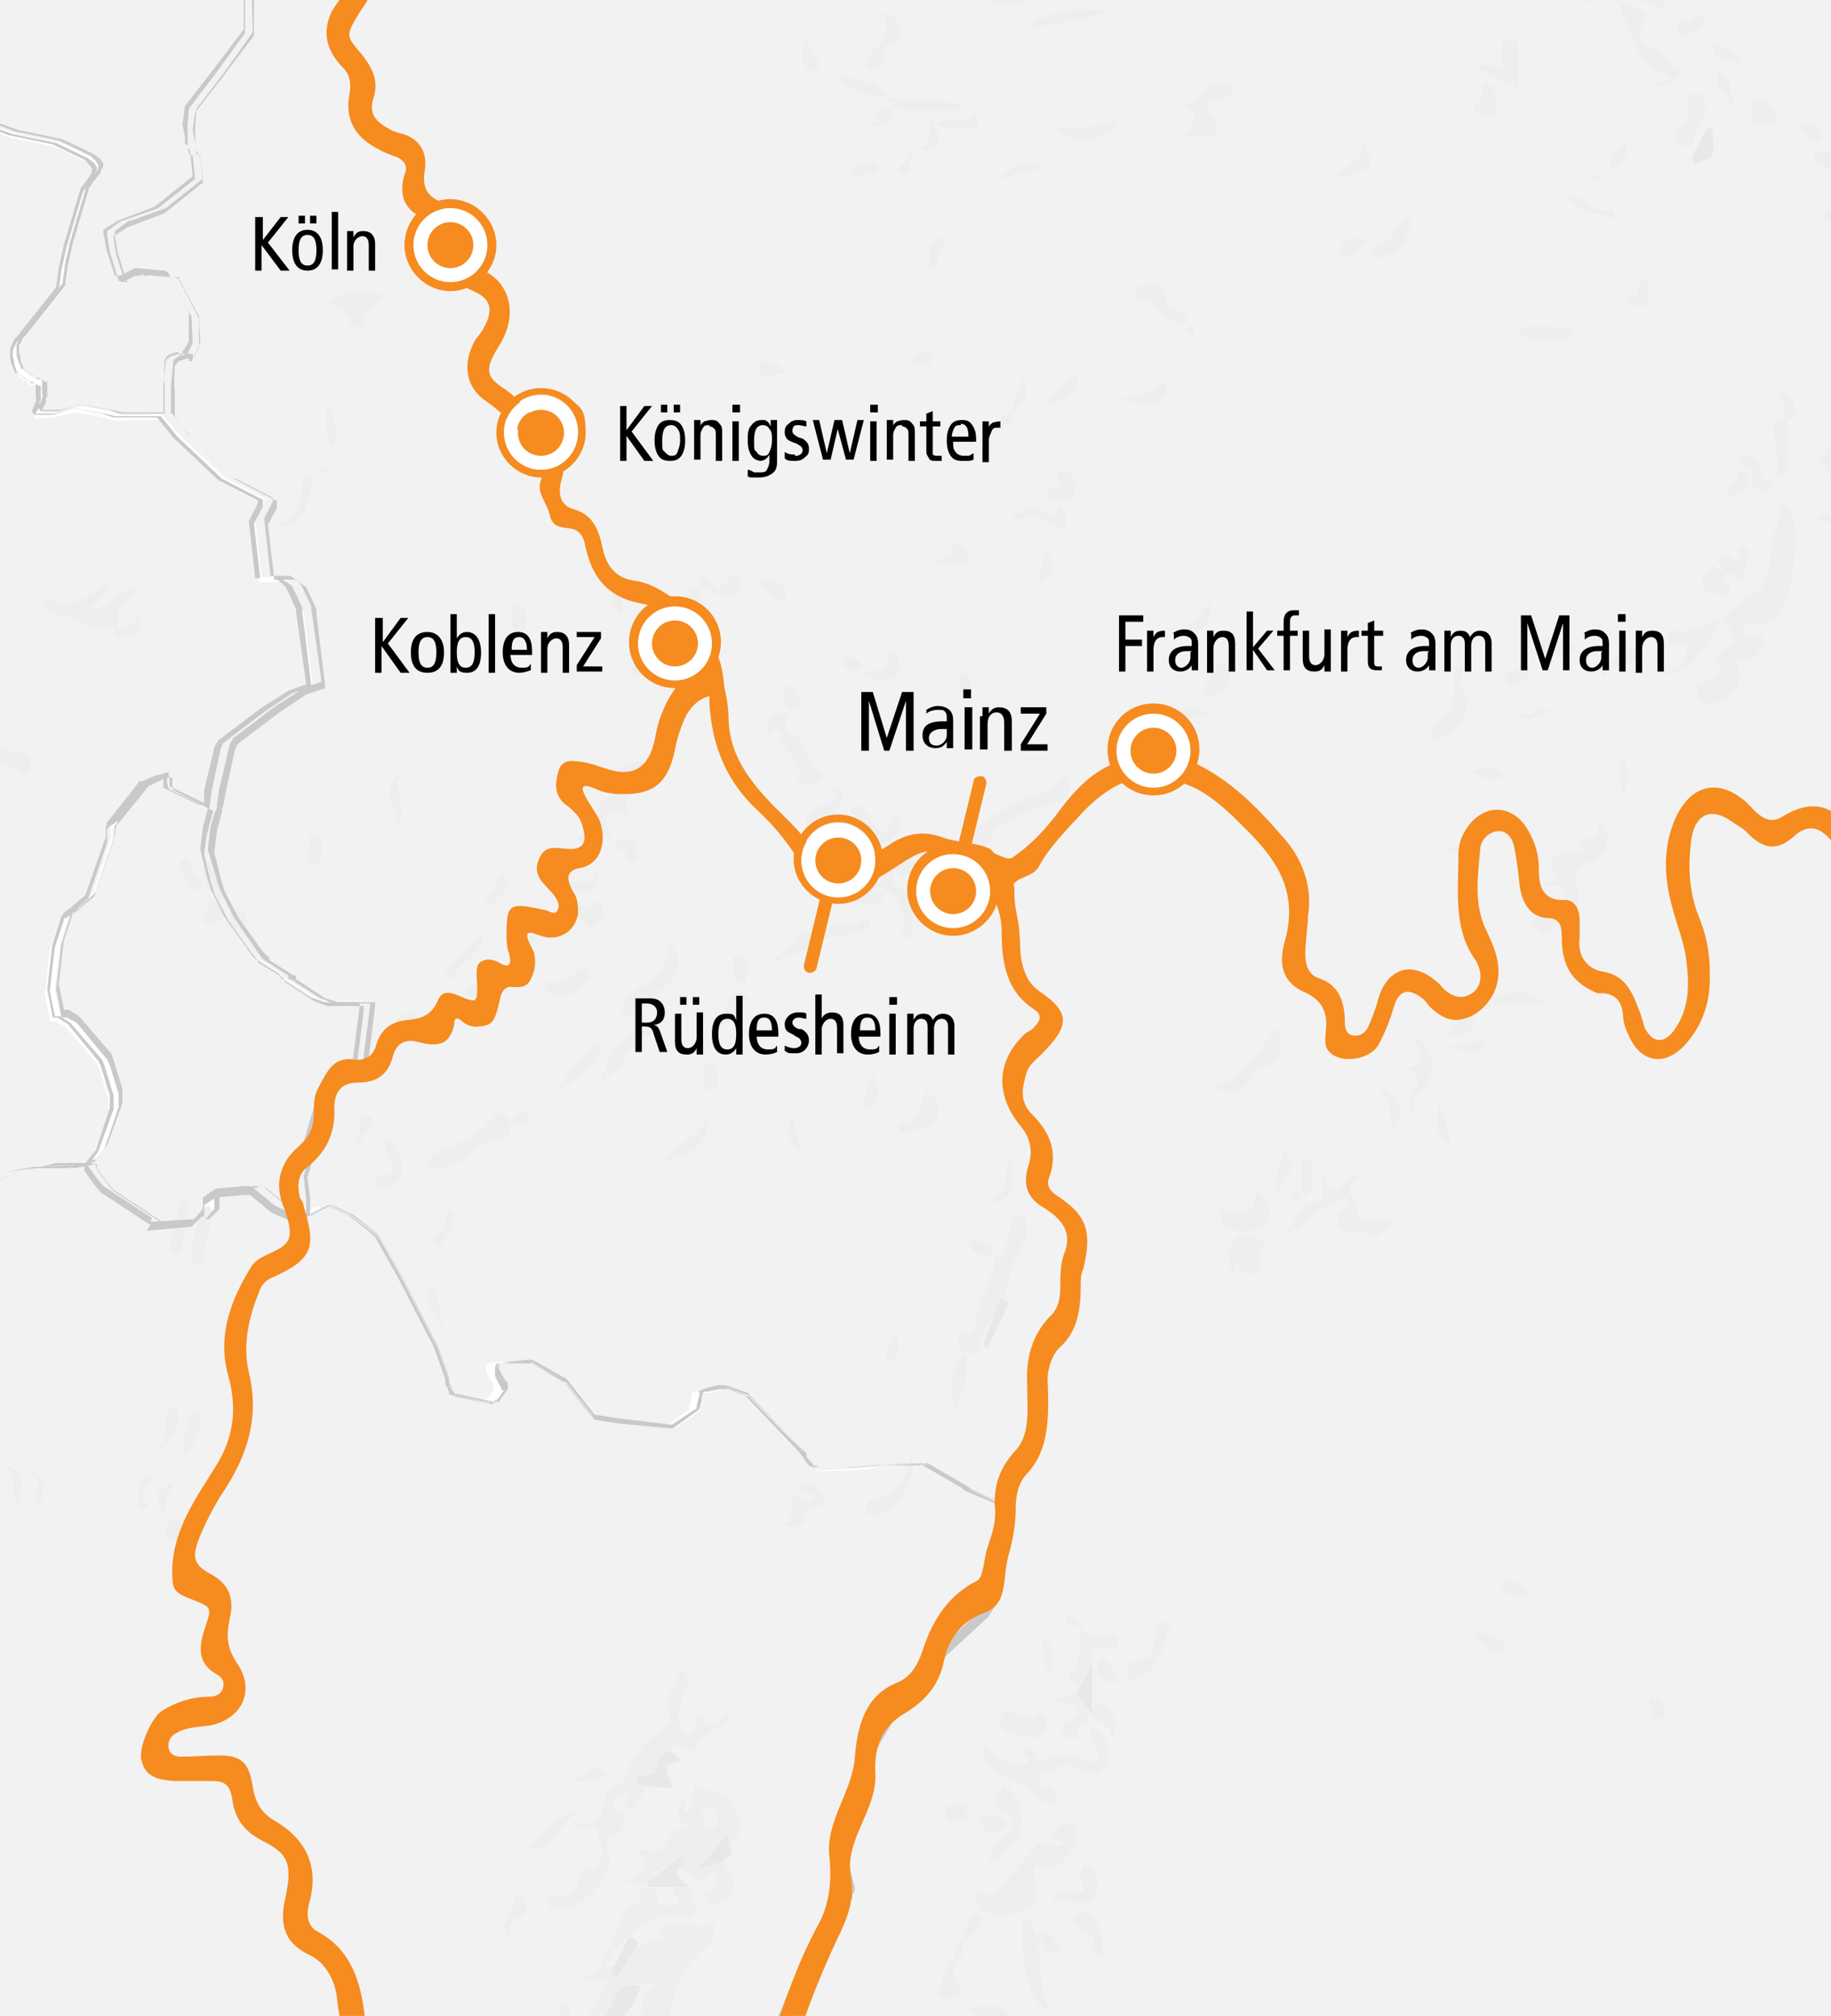 <?xml version="1.0" encoding="UTF-8"?>
<svg xmlns="http://www.w3.org/2000/svg" id="Ebene_1" data-name="Ebene 1" version="1.1" viewBox="0 0 143.5 157.9">
  <rect x="0" y="0" width="143.5" height="157.9" fill="#333333" stroke="none"/>
  <defs>
    <style>
      .cls-1 {
        fill: #eee;
      }

      .cls-1, .cls-2, .cls-3, .cls-4, .cls-5, .cls-6, .cls-7 {
        stroke-width: 0px;
      }

      .cls-2 {
        fill: #000;
      }

      .cls-3 {
        fill: #f2f2f2;
      }

      .cls-8 {
        stroke: #f68b1f;
        stroke-miterlimit: 10;
        stroke-width: .2px;
      }

      .cls-8, .cls-5 {
        fill: #f68b1f;
      }

      .cls-4 {
        fill: #e8e8e8;
      }

      .cls-6 {
        fill: #fff;
      }

      .cls-7 {
        fill: #c9c9c9;
      }
    </style>
  </defs>
  <path id="BG" class="cls-6" d="M22.3-3.2c-8.3,0-16.5-.1-24.7-.4,1.7,18.2-1.3,36.8-1.3,55.1,0,14.8-.4,29.7-.4,44.5,0,14.8.8,29.5.5,44.3-.2,7-.6,14-1.2,21,25.8-2,53.2,2.5,78.3,2.7,21.3.2,42.6-.7,63.8-.1,3.8-.7,7.5-1.2,11.4-1.6.4-12.3.9-24.6.6-36.9-.3-13-1.3-26-2.1-39-2-29.8-2.3-58.8,3-88.4-42.6-.6-85.3-1.2-127.9-1.2Z"></path>
  <g id="laender">
    <path class="cls-3" d="M13.2,60.6v.7c0,0,.1.3.1.3h0c0,0,2.7,1.4,2.7,1.4l.4.2v.3c-.1,0-.2.3-.2.3l-.3,1.2-.2,1.5v.2s.6,2,.6,2l.3,1,1,2h0c0,.1,1.8,2.6,1.8,2.6l.5.6.2.2,1.9,1.2.2.3,2.3,1.5,1.1.4h1.6c0,0,1.2,0,1.2,0h0c0,.1,0,.3,0,.3l-.6,4.8-.7.5h-.4c0,.1-.2.2-.2.2l-1.4,1.2-2,6.7.2,1.8v1.4s-1.1-.5-1.1-.5l-.8-.3-1.7-1.4h-.2c0,0-.3,0-.3,0l-2,.2h-.3s-1,.7-1,.7h0c0,.1,0,.4,0,.4v.4c0,0-.1,0-.1,0l-.7.7h-.1c0,0-3.4.3-3.4.3h-.1s-3.8-2.5-3.8-2.5l-.5-.6-.8-1.1h0c0-.1,0-.4,0-.4l.8-.2h.1c0,0,.8-1.1.8-1.1l1.2-3.3v-1.1s-.7-2.3-.7-2.3l-.2-.5-2.5-2.9-.8-.4h-.4c0,0,0-.1,0-.1h0c0-.1-.4-2-.4-2l.4-3.5.7-2.1v-.2c.1,0,.2,0,.2,0l.4-.2,1.3-1.2,1.5-4.4v-1c.1,0,.2-.2.2-.2h0c0,0,2.4-3.1,2.4-3.1h.2c0-.1,1.2-.6,1.2-.6h.2s.1,0,.1,0h0Z"></path>
    <path class="cls-3" d="M61.5,162.7l-.3-.3h0c0-.1,0-.5,0-.5v-.7c0,0,0-1.2,0-1.2v-.2s.2-1.1.2-1.1v-.3c0,0,.1-.1.1-.1l.8-1.9,2.7-5.2,1.6-2.5v-.3c.1,0,.2-.4.2-.4l-.3-1.2-.2-.9v-.4l.3-1.2,1.8-7.1,2.4-4.2,2.5-2.8,4-3.7.4-.6v-.2c0,0,.2-.9.2-.9v-.3c0,0,.4-.9.4-.9l.4-1.2v-.2c.1,0,1.7-2.7,1.7-2.7l.5-.3.6-.3-2.2-.5-3.2-1.4-.4-.3-3.1-1.8h-3.6c0,.1-2.6.3-2.6.3h-2.1s-.5,0-.5,0l-.7-1v-.2c-.1,0-4.4-4.5-4.4-4.5l-1.7-.6h-.3c0,0-.3,0-.3,0l-.9.2h-.3c0,0-.1.1-.1.1h0c0,0,0,.5,0,.5l-.2.7h0c0,.1-2.1,1.5-2.1,1.5h-.1c0,0-4.2-.4-4.2-.4l-1.9-.3-2.2-2.9-2.6-1.5h-.1c0,0-.3,0-.3,0h-2.1c0,.1-.2.2-.2.2v.2c-.1,0-.2,0-.2,0v.2s0,.1,0,.1l.3.6.2.3v.2c.1,0,.2,0,.2,0h0c0,.1,0,.2,0,.2l-.5.7h-.2c0,.1-.2.2-.2.2h-.3c0,0-2.7-.6-2.7-.6h-.1c0,0-.1-.1-.1-.1v-.2c-.1,0-.4-.5-.4-.5h0c0-.1,0-.3,0-.3h0c0-.1-.9-2.7-.9-2.7l-2.9-5.6-1.5-2.7-.2-.3-.3-.2-.7-.6-1.2-.9-1.6-.7h-.1s-1.5.8-1.5.8l-1-.5-.8-.3-1.7-1.4h-.2c0,0-.3,0-.3,0l-2,.2h-.3s-1,.7-1,.7h0c0,.1,0,.4,0,.4v.4c0,0-.1,0-.1,0l-.7.7h-.1c0,0-3.4.3-3.4.3h-.1s-3.8-2.5-3.8-2.5l-.5-.6-.8-1.1h0c0-.1,0-.4,0-.4h-.5s-2.8,0-2.8,0l-2.2.3-1.2.4-1.9.7h-.5c0,.1-1.1.3-1.1.3h-.1c0,0,0-.2,0-.2v-.2c0,1.1-.1,2.2-.1,3.3,0,14.8.8,29.5.5,44.3-.2,7-.6,14-1.2,21,22-1.7,45.3,1.3,67.3,2.4h0s-.9-1-.9-1h0Z"></path>
    <path class="cls-3" d="M137.3,163.9c3.8-.7,7.5-1.2,11.4-1.6.4-12.3.9-24.6.6-36.9-.3-13-1.3-26-2.1-39-2-29.8-2.3-58.8,3-88.4-42.6-.6-85.3-1.2-127.9-1.2s-2.1,0-3.2,0v.6c.1,0,.1.2.1.2V2.6s0,.1,0,.1l-2.5,3.3-2,2.6h0c0,.1-.1,1.2-.1,1.2h0c0,.1,0,.3,0,.3v1.1c.1,0,.2.4.2.4v.3c0,0,.2.2.2.2h.2c0,.1.2,2,.2,2l-2.9,2.3-2.9,1.1h-.1c0,0-.1,0-.1,0l-1.1.7h0c0,.1,0,.2,0,.2l.2,1.2.7,2.3h.3s.2,0,.2,0l.8-.4h.4c0-.1.1-.1.1-.1l2.1.2h.2c0,.1,0,.2,0,.2l1.6,3h0c0,.1.1,2.1.1,2.1h0c0,.1-.4,1-.4,1v.2c-.1,0-.2,0-.2,0h-.1s-.1,0-.1,0v-.2h-.3l-.6.2-.4.3h0c0,.1-.2,1.9-.2,1.9v2.2c.1,0,1.4,1.6,1.4,1.6l3.5,3.3,3.1,1.6h0c0,.1,0,.2,0,.2v.2s-.7,1.3-.7,1.3l.5,4.5h1.6c0,0,.5.4.5.4l.3.3.8,1.7v.2c0,0,.1.1.1.1l.7,5.7-1.5.5-2.1,1.4-3.3,2.5-.2.4h0c0,.1-.8,3.4-.8,3.4l-.2,1.3v.3c-.1,0-.2.3-.2.3l-.3,1.2-.2,1.5v.2s.6,2,.6,2l.3,1,1,2h0c0,.1,1.8,2.6,1.8,2.6l.5.6.2.2,1.9,1.2.2.3,2.3,1.5,1.1.4h1.6c0,0,1.2,0,1.2,0h0c0,.1,0,.3,0,.3l-.6,4.8-.7.5h-.4c0,.1-.2.2-.2.2l-1.4,1.2-2,6.7.2,1.8v1.4s1.5-.8,1.5-.8h.1s1.6.7,1.6.7l1.2.9.7.6.3.2.2.3,1.5,2.7,2.9,5.6.9,2.5h0c0,.1,0,.2,0,.2h0c0,.1.3.7.3.7v.2c.1,0,.2,0,.2,0h.1c0,0,2.7.6,2.7.6h.3c0,0,.2,0,.2,0l.2-.2.5-.7h0v-.2h0c0,0-.1-.3-.1-.3l-.2-.3-.3-.6h0c0-.1,0-.3,0-.3h0c0,0,.1-.3.1-.3h.2c0-.1,2.1-.2,2.1-.2h.4c0,0,2.6,1.6,2.6,1.6l2.2,2.9,1.9.3,4.2.5h.1c0,0,2.1-1.5,2.1-1.5h0c0-.1.2-.9.2-.9v-.4c0,0,.1,0,.1,0h.1c0,0,.3-.1.3-.1l.9-.2h.6c0,0,1.7.6,1.7.6l4.3,4.5v.2c.1,0,.8,1,.8,1h.5c0,.1,2.1,0,2.1,0l2.6-.2h3.5c0-.1.2-.1.2-.1l3.1,1.8.4.3,3.2,1.4,2.2.5-.6.3-.5.3-1.6,2.7v.2c-.1,0-.5,1.2-.5,1.2l-.3.9v.3c0,0-.2.9-.2.9v.2c0,0-.4.6-.4.6l-4,3.7-2.5,2.8-2.4,4.2-1.8,7.1-.3,1.2v.4l.2.9.3,1.2v.4s-.2.3-.2.3l-1.6,2.5-2.7,5.2-.8,1.9h0c0,.1,0,.4,0,.4l-.2,1.1v.2s0,1.2,0,1.2v.7c0,0,.2.3.2.3h0c0,.1.3.4.3.4l.9,1h0c3.7.2,7.4.3,11,.4,21.3.2,42.6-.7,63.8-.1h0Z"></path>
    <path class="cls-3" d="M5.3,71.7v-.2c.1,0,.2,0,.2,0l.4-.2,1.3-1.2,1.5-4.4v-1c.1,0,.2-.2.2-.2h0c0,0,2.4-3.1,2.4-3.1h.2c0-.1,1.2-.6,1.2-.6h.2s.1,0,.1,0v.7c0,0,.1.3.1.3h0c0,0,2.7,1.4,2.7,1.4l.4.2.2-1.3.8-3.2h0c0-.1.2-.5.2-.5l3.3-2.5,2.1-1.4,1.5-.5-.7-5.7h0c0-.1,0-.4,0-.4l-.8-1.7-.3-.3-.5-.3h-.3c0,0-1.4,0-1.4,0l-.5-4.5.7-1.3v-.2s0-.1,0-.1h0c0-.1-3.1-1.7-3.1-1.7l-3.5-3.3-1.3-1.6h-2.6s-.9.1-.9.1l-.9-.3-2.3-.4-1.7.4h-.2s-1.2.1-1.2.1l-.2-.2.3-.7v-.4c.1,0,.1-.2.1-.2v-1c0,0-.3-.1-.3-.1h-.3c0-.1-.9-.7-.9-.7h-.1c0-.1-.3-.8-.3-.8v-.3c0,0-.1-.2-.1-.2v-.4s0-.2,0-.2l.3-.7.2-.2,3.1-3.9.2-1.5.4-1.8,1.3-4.4.9-1.2h0c0-.1.1-.4.1-.4h0c0-.1-.2-.4-.2-.4l-.5-.4-2.5-1.2-3.4-.7-2.4-.8-.3-2.1v-.3c-.1,0-.2-.2-.2-.2l-.3-.3c.2,14.9-1.8,29.8-1.9,44.7,0,13.1-.3,26.3-.4,39.4l.2.5v.2s0,.2,0,.2v.2c0,0-.3.3-.3.3v.6s0,.2,0,.2h0c0,.1.1.2.1.2l1.1-.2h.5c0-.1,1.9-.8,1.9-.8l1.2-.4,2.2-.3h2.8c0-.1.5-.1.5-.1l.8-.2h.1c0,0,.8-1.1.8-1.1l1.2-3.3v-1.1s-.7-2.3-.7-2.3l-.2-.5-2.5-2.9-.8-.4h-.4c0,0,0-.1,0-.1h0c0-.1-.4-2-.4-2l.4-3.5.7-2.1h0Z"></path>
    <path class="cls-3" d="M-1.8,6.8l.3.3v.2c0,0,.2.3.2.3l.3,2.1,2.4.8,3.4.7,2.5,1.2.5.4.2.3h0c0,.1-.1.4-.1.4h0c0,.1-.9,1.3-.9,1.3l-1.3,4.4-.4,1.8-.2,1.5-3.1,3.9-.2.2-.3.7v.2c0,0,0,.4,0,.4v.2s.1.3.1.3l.3.7h.1c0,.1.9.6.9.6h.3c0,.1.2.3.2.3v1c0,0,.1.2.1.2v.4c-.1,0-.4.7-.4.7h.2c0,.1,1.2,0,1.2,0h.2s1.7-.5,1.7-.5l2.3.4.9.3h.9c0,0,2.7-.1,2.7-.1v-2.2c-.1,0,0-1.8,0-1.8h0c0-.1.4-.4.4-.4l.6-.2h.2v.2c.1,0,.3,0,.3,0h.1s0-.1,0-.1v-.2c.1,0,.5-.8.5-.8h0c0-.1-.1-2.1-.1-2.1h0c0-.1-1.6-3.1-1.6-3.1h0c0-.1-.2-.2-.2-.2l-2.1-.2h-.5c0,.1-.8.5-.8.5h-.2c0,.1-.3,0-.3,0l-.7-2.3-.2-1.2h0c0-.1,0-.2,0-.2l1.1-.7h.1s.1,0,.1,0l2.9-1.1,2.9-2.3-.2-1.9h-.2c0-.1-.1-.3-.1-.3v-.3c0,0-.1-.4-.1-.4v-1.1c-.1,0,0-.1,0-.1h0c0-.1.1-1.2.1-1.2h0c0-.1,2-2.7,2-2.7l2.5-3.3h0c0-.1,0-5.2,0-5.2v-.2s-.1-.6-.1-.6c-7.2,0-14.4-.1-21.5-.4C-2-.1-1.9,3.3-1.8,6.8h0Z"></path>
  </g>
  <g id="gebirge_klein" data-name="gebirge klein">
    <path class="cls-1" d="M52.8,160.9c0-.4.3-.9-.4-1.1-.7-.1-.6.5-.7.9-.3,1.2-1,1.9-2.2,2.3,1.1,0,2.2.1,3.2.2,0-.8,0-1.5,0-2.3ZM45.4,162.4v.2s.4,0,.4,0c.4-1.2,1.3-1.7,3.4-1.9,1.6-.2,3.1-2,3.4-3.4.3-1.2.6-2.5,1.5-3.6.7-.9,2.2-1.5,1.8-3.1-.6.4-.6.4-2.6,0-.7-.2-1,.2-1.4.4-.6.4.5.6.1,1.1-1,0-2-.2-2.6,1.2-.2.5-1.2,1.2-2.1.4h0c-.5.9-1.3,1.1-2.2,1.3h2.5c-.7,2.4-2.5,3.9-3.5,5.8-.3.5-.5,1.1-.8,1.6h1.9c0,0,.2,0,.3,0h0ZM48.1,157.7c.6-1.4,1.2-2.9,3.3-2.2-.9.2-1,1.1-1.1,1.8-.1.5-.2,1.2-.7,1.3-.7.2-1.3.8-2,.4,0,0,.4-.9.6-1.4ZM48.9,141.9c0,.9.1,1.7-1,2-.5.1-.3.7-.2,1.2.4,1.9-2.1,4.6-4,4.4-.4,0-.8,0-.7-.6,0-.5.4-.5.7-.4,1,.1,1.5-.3,1.6-1.3,0-.4.3-.6.6-.7,2-.4,1.1-1.9,1-2.9-.1-.8-1.2-.1-2.1-.8,2,.5,2.4-.5,2.6-1.8,0-.4.3-1,.8-1.1.8-.2.9-.8,1.1-1.5.5-1.2,1.4-2.1,2.4-2.8.5-.4,1-.7.8-1.2-.7-1.5.6-2.3.9-3.7.7.6.6,1.2.4,1.8,0,.2-.4.3-.4.5-.1.9-.6,2.2.3,2.7,1,.5.5-1.2,1.4-1.3.3,1,.9.7,1.6.2l.2.3c-.8.6-1.7.9-2.3,1.9-.5.9-1.3-.3-2.1-.1.6,1,.4,1.7-.8,2.3-.8.4-1.3,1.5-1.8,2.4-.3.5-.5.5-.8.2-.7-.3.9-.8,0-1.1-.6-.2-.9.2-1,.7-.3,1,.6.4.8.6h0ZM134.9,48.5c.7-.7,1.4-1.3,2.3-1.8,2-1.1,1.3-3.3,1.9-5,.2-.6.4-1.3.5-2.2.3.3.6.4.8.7.8,1.5,0,7.1-1.2,8.3-.6.6-1.3.2-2,.3-.3,0-.6,0-.6.4,0,.2.2.4.4.5.4.3,1.6-.2,1.1.8-.3.7-.8,1.6-2,1.3,0,0,0,0-.1,0,.9,1.6-.1,3.1-1.9,3.3-1,0-.9-.6-1.1-1.1-.3-.8.4-.5.7-.6.6-.3,1.4-.4.9-1.5-.1-.3-.2-.6.2-.8,1.4-1,1.4-1.3,0-2.7h0s0,0,0,0ZM55.1,148.3q1.1.2,1-1.8c-.7,1-1.4,1-2.3.2-.8-.7-1.9-.9-2.6.3-.5.8-1.2.6-2.2.4,1.5-.6,1.9-1.3,1-2.4.7-.5,1.7.5,2.2-.6.3-.7.7-1.3,2.1-1.3-2.3-.7-.5-1.7-.7-2.5v1.4c1.2-.5.4-1.5.9-2.2,1,.7,2.7.4,3.2,2.1.3,1,.7,1.8-.6,2.6-.7.4-.5,1.3,0,2,.5.8.8,1.7-.3,2.3-.8.4-1.6,1-1.4-.7h0ZM55.3,143.4c.8,0,1-.6.9-1.3-.1-.9-.8-.4-1.3-.4.5.5.1,1.2.4,1.7ZM70.2,68.2c-.2-.5,0-.8.5-.7,1.3,0,2.4-.3,3.6-1.2,2.4-1.8,4.9-3.4,7.7-4.4.8-.3,1.1-.9,1.4-1.6.3,1,1.1,2-.8,2.6-1.8.6-4.1,1-5.1,2.9-.7,1.4-1.7,2.2-2.9,2.9-1,.6-2.1.9-3.3.8.1-.8,1-.7,1.4-1.2-.6-.2-1.2-.3-1.7.2-.6.6-.4-.5-.8-.3,0,0,0,0,0,0ZM76.8,149.8c.4-.6-.9-.9-.2-1.6.5-.1.9.7,1.8-.4.7-1,1.9-2,2.8-3.2.4-.6,1.4.1,2.1-.1,0-.6-1.2-.1-.8-.9.3-.6,1-1,1.7-.7.5.2.3.8.1,1.2-.6,1.9-1.9,2.7-3.2,2,0,.2,0,.3,0,.5-.1,1,.5,2.4-.3,2.8-1,.5-2.3.7-3.5.4-.2,0-.4-.2-.6,0h0s0,0,0,0ZM120.4,69.4c.9-.4,2.1-.1,1.3-1.4-.5-.8.2-1,.7-1.1.5-.2,1.1-.1,1.7-.2-.5-.7-.4-1,.6-1,.8,0,.5-1,.7-1.5,1,1.3.7,2.7-1,3.4-1.1.5-1,1-.8,1.9.4,1.5,0,2.4-1.7,2.9-.5.2-.1.8-.5.8-.3,0-.7-.3-1-.5-.3-.3-.5-.6.2-.8.6-.2-.1-.5-.2-.8-.2-.5-1-.1-1.2-.8.8-.6,1.4,0,1.9.4.5.4.9.5,1.5.3.5-.2,0-.5,0-.8,0-.8-.5-.9-1.2-.9-.2,0-.4,0-1.1,0ZM85.4,135.2c1.2.5,1.9,1.8,1.3,3-.6,1.1-1.7.8-2.5.2-1.1-.8-1.7,1-2.7.4,0,.5-.2,1,.5,1.2.7.2,1,.6.7,1.3-1.4.1-1.9-1.4-3.1-1.8-1.2-.4-2.4-.9-2.6-2.8,1.3.6,2,2.2,3.6,1.3.1-.4-.7-.5-.4-1.1,1-.3.8.9,1.3,1.1,0,0,.8-.3.8-.3,1.2-.8,2.2,0,3.3.3.7.2.5-.4.4-.7-.2-.7-.7-1.4-.6-2.2h0s0,0,0,0ZM89.8,61.1c-.7-1.7-.8-1.7-2.2-.4-.3.2-.5.9-.9.5-.5-.5.2-.7.4-1,.5-.6,1.7-1.2-.3-1.8,1.7-.6,3.1-1.2,3-3.5.4,1.6,1.3,1.5,2.2,1,.7-.4,1.4-.7,2.8,0-3.6.3-3.6,3.2-5,5.2ZM77.7,98.4c1.1.3,1.1-.7,1.3-1.3.2-.4,0-1,.4-1.4.1-.2-.1-.6.3-.5.3,0,.7,0,.7.6,0,.4.2,1,0,1.3-1.6,1.9-1.1,4.6-2.8,6.4-.5.5-.8,1.2-.8,2.1,0,.6-.5.4-.9.4-.5,0-.8-.3-.8-.9,0-.4-.1-.8.6-.6.2,0,.8-.2.8-.8,0-1.3.8-2.4,1.1-3.6.2-.7.5-1.1.2-1.7,0,0,0,0,0,0ZM75.6,161.7c-.8-.7-1.7-1.1-3-1.4,1.1-.2,1.8-.9,2.7-.2v-1.8c.1,0,1.1.2,1.1.2.1.3.3.4.6.2l-.3-.4-.8-1c3-.4,3.2-.2,3.5,2.3-.6.2-.9-.8-1.5-.3-.1.1-.1.6,0,.8.6,1.4.6,1.4.5,2.2l-.9-.6h0c-.5-.6-.3-1.5-1.1-2-.4.5,0,1.2-.6,1.7l-.2.3h0ZM105.5,93.8c-2.1.4-3.2,2.4-5.1,3.1,1.1-.8,1.1-2.6,2.8-2.8.8,0,.2-1.3.5-2,.9,2.4,1.9-.4,2.9.1-1.5.7-.3,1.8-.2,2.6.2,1.7,1.9.1,2.8,1-.7.4-1.4,1.6-2.1.9-.7-.7-1.7.3-2.2-.8-.4-1,1.4-1.3.5-2.3Z"></path>
    <path class="cls-1" d="M85.4,135.2c-.6-.3-.9,0-1,.6,0,.6-.7.4-.9.2-.2-.2-.6-.6-.1-1,.4-.3,1.3-.5,1-1.3-.3-.7-1.2,0-1.9-.5.6-.2,1.1-.3,1.5-.5.8-.3.8-.5,0-1-.5-.4,0-.6,0-.7.7-1,.7-2.1.6-3.6.7.9,1.4.7,2.1.6.6,0,1,.1,1,.7,0,.5-.6.3-.8.3-1-.1-1.4.2-1.3,1.3.2,1.6-.6,3.2-.3,4.8h0s0,0,0,0ZM47.9,152.5c.3-1.3.6-2.6,1.9-3.4.2-.1.6-.4.4-.6-.4-.8.2-.6.6-.6.4,0,.8-.2.7.7,0,.7.8.8,1.4.6.7-.2.1-.6,0-.8-.4-.4,0-.6.2-.7.4-.2.6.3,1,.3,0,.6.7,1.1.4,1.8-.2.4-.6.5-1,.4-2.4-.4-3.9.9-5.3,2.6,0,0-.2-.2-.2-.3h0ZM123.5-.7c-.3.1-.8.2-.7.8.7-.6,2.6,1.1,2.4-1.3,0-1.1.3-1.2,1.2-1.2.2,0,.4,0,.5,0h-2.8c0,.3,0,.6.1.9.1.3.1.3-.9.7ZM40.1,88.3c-.2.4-.2.9-.6.9-1.9,0-2.9,2-4.7,2.2-.4,0-.8.5-1.1,0-.3-.4,0-.9.5-1.1,1.8-.7,3.5-1.5,4.8-3.1.2-.3,1.1.6,1.1,1.1ZM129.6,6.7c.1-.7,1.1,0,1.3-.7-2.9-.9-3-3.6-4.2-6,1.3.6,2.8.5,1.9,2.3-.2.4.2,1.1.4,1.2,1.2.3,1.6,1.7,2.8,2q-.8,1.7-2.2,1.2h0ZM47.8,65.7c-1.3-.6-1.4-2.3-.3-3.2.2-.1.7,0,.5-.3-.3-.5-.8-1.3-.3-1.5,1-.4,1.9-1.6,3.2-.6-.3.9-2.6-.3-1.9,1.8.2.7-.2,1.5.6,2.1-.7.2-1.1-.7-1.7-.3-.8.6,0,1.4,0,2.1ZM62.1,55.9c-.4.5-1,1.1,0,1.6,1.3.6.9,2.4,2.2,3,.3.2,0,.3-.1.5-.3.4-.6.5-1.1.5-.3,0-.6-.2-.5-.5.6-1.7-1.7-2.1-1.4-3.6,0,0-.1-.1-.2-.2-.3-.3-.8,1.2-.9,0,0-.7.6-1.5,1.7-1.4.1,0,.2,0,.4,0ZM100.2,80.4c.3,2.6.1,2.9-1.8,3.4-.1,0-.3.2-.3.3-.5,1.9-1.9,1.2-3.2,1.2,2.4-.7,3.6-2.9,5.3-4.9ZM52.6,74.1c1,1,.8,2.3-.7,3.4-.7.5-1.3,1.1-2,1.7-.3.2-.5.8-.9.4-.3-.3-.3-.8,0-1.2.3-.3.6-.7.9-.9,1.4-.7,2.3-1.8,2.6-3.4ZM81.4,151.8c.1,2,0,4,.9,5.8-1.4-.2-2.5-3.7-2.1-7.3.9,0,.7,1.1,1.2,1.5h0s0,0,0,0ZM134.8,48.5c-.9,2.8-3.3,4.9-5.4,4.3,1.9.1,2.8-.7,2.9-2.5,0,0-.2,0-.3,0-.5-.2-1.5.5-1.3-.6.1-1,.8,0,1.2-.2,1-.2,2-.6,3-1,0,0,0,0,0,0h0ZM70.2,68.2c-.4.6-.1,1.2.3,1.4,1.4.8.9,2.2,1,3.3,0,.4-.1.6-.6.6-.7-.1-.1-.5,0-.7.1-1.9-.9-3.3-2.6-3.3l-.3-.2c.6-.6.8-1.2.3-2,.9,0,1.3.8,2,1,0,0,0,0,0,0ZM92.6,10.7c1.4-1.3,1.4-1.9,0-2.5,1.3,0,1.5-1.3,2.6-1.6.6-.2,1.1-.3,1.4.3.3.7-.6.7-.9.8-1.4.5-1.4.6-.5,1.8.2.2.2.6.1.9,0,.3-.4.3-.7.3-.6,0-1.2,0-2,0ZM134.8,44.3c-.2-.2-.4-.5,0-.7.6-.4.9.2,1.3.4.5-.2-.1-1,.6-1.2,0,0,.2.2.3.3.2.7-.4,1.2-.3,1.9,0,.2,0,.4-.4.4-.4,0-.6-.9-1.1-.3-.3.4.5.6.4,1.1,0,.2,0,.6-.3.5-.7-.3-1.7-.2-1.9-.9-.1-.4.2-1.4,1.2-1.4.1.3.3.4.6.2l-.3-.4ZM100,96.9c-1.1.3-1.5,1-1.3,2.1,0,.4-.4.8-.7.8-.7.1-.8-.7-1.2-1v1.1c-.1,0-.3,0-.3,0,0-.5,0-.9-.2-1.4-.2-.9.7-2,1.5-1.7.4.1.8.3,1.2.3.3,0,.6,0,1-.1ZM25.7,23.7c.2,0,.3,0,.4-.1,1.2-.8,1.4-.8,4-.5-.6.8-1.8,1.2-1.6,2.4-.4,0-1.1.3-1.1-.2-.1-1-1-1-1.6-1.6ZM132.6,7.3c1.3,0,1,.9,1,1.5,0,.7-.7,1.2-.8,1.9,0,.7-.5.9-1.2.6-.7-.4-.2-1-.3-1.4,1.3-.2.9-1.2,1-2,0-.4.2-.6.4-.6ZM95.9,94.8c2,.5,2.3.3,2.6-1.6.8.7,1.3,1.7.8,2.6-.5.8-1.7.6-2.7.6-.9,0-.9-.7-.9-1.3,0,0,.2-.3.2-.3ZM77.6,145.8c0-1,.8-1.7,1.3-2.1,1.1-.9.5-1.5-.2-1.8-1.3-.6-.4-1.2-.2-1.8,0-.3.4-.3.6,0,1.8,1.9,1,4.8-1.5,5.7ZM115.8,5.3c.9-.5,1.3,0,1.9,0,0-.6,0-1.1,0-1.6,0-.5.2-.6.7-.6.5,0,.6.2.6.7,0,1,0,1.9,0,3.1l-3.2-1.5ZM110.5,87.1c0-.6,0-1.1.2-1.5.6-.8.8-1.5-.8-2,2.8-.1.6-1.7,1.1-2.4,1.7,1.4,1.8,3,0,4.6-.4.4.2,1-.7,1.3ZM82.1,134.5c0,1.1-.6,1.7-1.1,1.6-.9-.2-2,0-2.6-1-.2-.4.1-1,.6-1.1.8-.2,1.7,1.4,2.5,0,0,0,.5.5.5.5ZM112.4,58c0-.4-.3-.9.1-1.2,1.4-1,1.6-2.4,1.5-3.9,0-.3-.1-.8.4-.7.4,0,.2.4.2.7,0,.2-.3.3-.1.6,1.3,2.4-.2,3.6-2.1,4.5ZM10.7,46.6c-1,.5-1.7,1.3-2.4,1.9-1.2,1.1-2,.1-3-.3-.1,0-.2-.4-.2-.6,0,0,.3-.2.4-.2,1.9,1,3.1-.3,4.5-1.2.3-.2.4,0,.7.2ZM91.9,126.9c-.9,1.8-.8,4.3-3.4,4.8-.5-1,0-1.7.9-1.7,1,0,.8-.6,1-1.2.2-.7,0-2,1.5-1.8ZM67.8,66.1c.3.8-.6,1.4-.4,2.3,0,0-.3.5-.6.4-.4-.1-.2-.4-.2-.7,0-.6-.3-1-.7-1.4-.2-.2-.9-.1-.5-.7,0-.1.3-.3.4-.3.3.2.9.1.9.8,0,.2,0,.4.5.4.7-.9-.9-1.7-.1-2.6h0s.4.3.4.3h0c.4.5.2,1.2.7,1.7h0s0,0,0,0ZM80.5,2.2c1.7-1.3,3.6-1.7,6.3-1.3-2.3.9-4.4.9-6.3,1.3ZM71.4,113.8c.7,2.3-1.5,5.1-3.2,4.8-.3,0-.3-.3-.3-.5,0-.6.5-.6.7-.7,1.7-.4,2.5-1.5,2.8-3.6ZM88.8,23.5c.3-.6.3-1.3,1.2-1.2.7,0,1.3.2,1.4,1.1,0,.7.7.8,1.2,1,.3.1.5.5.3.8-.2.3-.5,0-.7,0-.6,0-.9-.5-1.3-.9-1-1.1-.9-1.1-2.2-.8ZM72.6,85.5c1.1.5,1.2,1.7.7,2.3-.5.6-1.7.7-2.6.9-.3,0-.3-.7-.1-.7,1.6,0,1.3-1.7,2-2.4ZM33.7,161.4c1.8-.9,3.6-.3,5.1-1.1-.5,1.6-2.1,2-5.1,1.1Z"></path>
    <path class="cls-1" d="M66.8,64.2c.6-.4-.6-.7,0-1,.6-.3.9.2,1.2.6,1.3,1.9,1.3,1.9,2.3-.2.7,1.6-.2,2.6-2.5,2.6h0c0-.6.4-1.5-.7-1.7h0c.1-.3.1-.6-.4-.3h0s0,0,0,0ZM42.2,76.7c1.3.7,2.1.1,3-.6.2-.2.6-.5.9,0,.3.4,0,.6-.2.8-1.2,1.6-2.8,1.6-3.7-.3ZM47.5,84c.1-1.9,2.1-3.7,3.8-3.2-1.9.5-2.1,2.6-3.6,3.5,0,0-.2-.3-.2-.3ZM29.3,82.3c1.1-.4,1.2-1.3,1.6-2,.3-.6.6-.8,1.1-1,.2,0,.5,0,.7.2.4.3,0,.4-.2.6-.7,1.2-1.1,2.8-3.3,2.3ZM110.5,17c0,1.6-.6,2.6-2.1,3.1-.5.2-.7.1-.9-.2-.4-.6.2-.5.5-.6.6-.2,1-.7,1.4-1.3.3-.5.5-.9,1.2-.9ZM74.8,110.9c-.1-1.6-.9-3.3.9-4.9.4,2-.6,3.4-.9,4.9ZM69.8,8.3l-.3-.7h0s5.8.5,5.8.5v.6c-1.9-.2-3.7.3-5.5-.4h0ZM51.6,91.2c1.1-1.4,2.8-1.9,3.9-3.6,0,2.8-2.3,2.9-3.9,3.6ZM42.7,67c.9-.4,1.8,0,2.5-.5.1-.1.6.2.4-.4,0-.2-.7-.4,0-.6.3,0,.8-.2.9.4,0,.3.5.5.2.9-.6.8-2.8,1.1-4,.3ZM15,98c.2-1,.4-1.9.7-2.9,0-.3.1-.7.6-.6.3,0,.4.4.3.8-.2.9-.4,1.9-.6,2.8,0,.4.1,1-.6.9-.7-.1-.3-.7-.4-1ZM77.2,94.2c2.1-.5,1.4-2.5,2-3.7q.9,3.9-2,3.7ZM82.5,148.8c.6-1.2,1.7-.4,2.5-.7-.3-.7-.5-1.4,0-2.1,1.2.6,1.2,2,.7,2.6-.7.9-2,.2-3.2.3h0ZM116.9,78.7c-.5.5-1.5.5-1.5,1.6,0,.5-.9,1-1.9,1,.4-1,1-1.8,1.2-2.8.2-.8,1.4-.2,2.2.1,0,0,0,0,0,0ZM83.8,150.2c.6,0,1-1,1.6-.3.9.9,1.1,1.9,1,3.1,0,.3-.2.4-.4.2-.2-.1-.5-.3-.5-.3.9-1.8-1.2-1.6-1.8-2.7h0ZM140.1,33.1c0,1.3,0,2.5,0,3.8,0,.1,0,.3-.2.3-.2,0-.5,0-.5,0-.1-1.3-.3-2.6-.4-3.9,0-.3.5-.4.8-.4,0,0,.3.2.3.2ZM29.9,89.2c1.8.2,1.4,1.5,1.6,2.5.1.8-.7,1.1-1.4,1.4-.2,0-.6.1-.7-.2,0-.2-.1-.7.2-.7,2.2-.3.8-1.5.6-2.3,0-.1-.1-.3-.3-.6ZM82.8,10.1c1.7-.1,3.2,0,4.5-.7,0,0,.3.1.3.2,0,.1,0,.3-.2.4-1.4.9-2.8,1.6-4.7.1ZM145.3,39.1c0,2.5-2.2.2-2.8,1.6.7.2,1.4.4,2.1.5.5,0,1,.3,1.4-.2,0-.4,0-.8,0-1.3-.2-.2-.6-.3-.7-.7ZM64,116.7c.5.5,1.2,1.1-.2,1.4-.3,0-.7.2-.7.7-.2,1-.9.8-1.7.7q1.1-1.1.6-2c.4-1.1,1.5,1.1,1.8-.5l.2-.3ZM68.2,69.5c.1.5,1.3,0,.9,1-.2.6-.9.3-1.3.3-.6,0-1-.4-1.5-.6-.5-.2-.6-.5-.5-.8.2-.4.6-.3.8-.1.4.3.8.3,1.2,0,0,0,.3.2.3.2ZM70.7,162.7c1.5-.8,3-.7,4.8-.4-1.7.8-3.1,1.6-4.8.4ZM94.2,54.8c.2-.8.4-1.6,1-2.2.2-.2,0-.8.7-.5.6.3.5.6.5,1-.2,1.2-1.3,1.3-2.2,1.6ZM83.1,39.2c-.3,0-.8.2-1-.3-.1-.5.1-.7.6-.7.1,0,.2-.2.3-.3.3-.3-.8-1.2.4-1,.5.1,1,.6.9,1.2-.1.7-.4,1.3-1.3,1ZM54.8,46.2c.6,1.5-.4,3.3-2.2,3.6.4-.8.5-1.7,1.5-2.1.6-.2.3-.6,0-1.1-.2-.6,0-.8.6-.4,0,0,0,0,0,0ZM-.9,58.5c1,.2,1.7.3,2.5.5.6.1,1,.5.7,1.2-.3.9-.7,0-1,0-1,0-1.8-.6-2.2-1.7ZM119.2,25.9c1.1-.7,2.3-.1,3.5-.3.3,0,.5,0,.5.4,0,.4-.2.6-.6.6-1.1,0-2.2.2-3.2-.4,0,0-.2-.3-.2-.3ZM45.5,142c-1.7.3-1.6,3-4,2.7,1.3-1.1,2.1-2.8,4-2.7ZM43.8,85.3c.7-1.5,1.7-2.3,2.6-3.2.1-.1.3-.4.5-.2.1.1.4.2.1.5-.8,1.1-1.5,2.2-3.2,2.9Z"></path>
    <path class="cls-1" d="M54.8,46.2c.6-.4-.6-.7,0-1,.4-.2.8,0,1,.4.6.9.9.2,1.3-.2.2-.2.4-.8.9-.2.3.4.3.8-.1,1.1-.4.3-.9.5-1.5.3-.6-.1-.9-.7-1.6-.5,0,0,0,0,0,0ZM79.3,40.8c.7-1.3,1.6-.9,2.5-.8.3,0,.8,1,1.1-.2,0-.4.5,0,.5.2.2.5.2,1,0,1.6-1.2-.8-2.3-1.5-4-.8ZM143.5,38.9c0-1,0-1.9-.6-2.4-.8-.7.6-.7.3-1.2,0-.1,0-.3.4-.2.5.2.7.5.6,1,0,.9.2,1.9-.7,2.8h0ZM67.3,52.7c1.2-.2,2.5.1,2.2-1.5,0,0,.3-.3.3-.2.2.1.5.3.6.5,0,.5.3,1.2-.2,1.5-.8.4-1.7.4-2.8-.3ZM22.7,40.7c.6-.7,1-1.4.9-2.3,0-.6.2-1.1.9-1.1q-.3,3.1-1.5,3.7l-.3-.2ZM37.7,72.6c.7,2.1-1.7,2.5-2.2,4,0,.3-.3,0-.3,0-.3-.2-.3-.5,0-.8.5-.5,1.1-1.1,1.6-1.6.4-.4,1-.7.9-1.5ZM63.1,64.6c.2-1,.7-1.2,1.3-1.5.4-.2.8-.4,1.1-.7.3-.3-.9-1,.2-.7.5.1.4.6.2,1.1-.5,1.3-1.7,1.3-2.8,1.9ZM87.8,31.3c1.1-.4,2.3-.3,3.1-1.2,0,0,.4,0,.4,0,.2.3.2.6,0,.9-1,1.2-2.2.5-3.4.3ZM44.5,71.1c.7-.8,1.8.8,2.1-.6,0,0,.6.3.6.6,0,.4.5,1.1-.3,1.2-.3,0-.4.9-.9.2-.4-.5-1-.9-1.5-1.3ZM75,153.7c-.3.7-.5,1.3.2,1.9.3.3.4.8-.3.9-.5,0-1,0-1.5,0,.4-1.2.6-2.2,1.3-3l.3.2ZM138.9,37.7c0,.5-.4.9-.6.8-.4-.1-1-.1-1-.8,0-.4.3-.9-.3-1.1-.4-.2-1-.4-.5-.9.3-.3.8.2,1.1.4.6.4,0,1.8,1.4,1.6ZM138.2,9.7c-.3-.1-1.2.3-.9-.6.1-.5-.2-1.4.5-1.3.4,0,1.4.3,1.4,1.2,0,.8-.5.7-1,.7ZM117,78.8c-.2-1.1.8-.9,1.3-1,1-.3,2,0,3.1,1-1.7-.3-3.1-.3-4.4,0,0,0,0,0,0,0ZM116.4,6.5c1.1.4.9,1.4.8,2.2,0,.5-.6.3-1,.3-.8,0-.9-.7-.5-.9.9-.4.2-1.2.6-1.6ZM125.7,53.1c-.4-1.3,1-1.3,1.2-1.9.6-1.3,1.3.2,1.9-.4-.5,1.6-2.5.9-3.1,2.3ZM64.2,73.5c.3-.9,1-1,1.8-1,.4,0,.8,0,1.1-.1.3-.1.6-.9,1-.3.4.8-.5.8-.9.9-1,.3-2,.4-3,.5,0,0,0,0,0,0ZM122.9,15.3c1.4,0,2.1,1.5,3.4,1.1.2,0,.2.3.2.5,0,0,0,.4-.2.2-1.1-.5-2.7-.2-3.4-1.9ZM69.5,7.6c-1.3-.2-2.7-.2-3.8-1.7,1.5.4,3,.3,3.8,1.7,0,0,0,0,0,0ZM14.5,114c-.4-1.2.3-2,.3-3,0-.2.3-.5.6-.4.3,0,.2.4.3.7.2,1.1-.6,1.7-1.2,2.7ZM31.2,64.7c.1-1.3-1.7-2.7.2-4.2-.5,1.5.5,2.9-.2,4.2ZM55.9,80.5c.6-.6.9-1.3,1.2-2.1,0-.1.5-1.3,1.3-.4.1.2.7.2,0,.4-.2,0-.5,0-.5.3-.2,1.2-1,1.6-2,1.9ZM144.7,14.7c.7.6.5,1.1,0,1.8-.5.9-1.1.9-1.9.6-.1-1.2,2.2-.6,1.6-2.2l.2-.3ZM73.4,44.2c.2-.9,1.7-.4,1.2-1.5.3,0,.6-.1.8,0,.4.2.5.5.5.9,0,.4,0,.6-.5.6-.6,0-1.2,0-1.9,0ZM16.2,67.2c.1,1.2,1.7,1.8,1.3,3.3-1.5-.7-1.7-1.9-1.3-3.3ZM104.9,13.9c.5-1.2,2.2-1.1,1.9-3,1,2.3.9,2.3-1.9,3ZM100.6,90.1c1.4,1.3.1,2.1-.5,3.2-.4-1.2.4-2.2.5-3.2ZM69.8,8.3q.8,1.8-1.9,1.6c1.1,0,.5-1.9,1.9-1.5,0,0,0,0,0,0ZM68.9,3.5c.8-.7.7-1.5.3-2.5.9.2,1.3.6,1.3,1.5,0,1-.5,1.2-1.3,1.2,0,0-.3-.2-.3-.2ZM87.2,136.4c-.1-.7-.3-1.3-1.1-1.6-.6-.2-.6-1-.3-1.3.3-.3.8.1,1.2.5.7.7.3,1.6.2,2.4h0ZM145.1,13.1c-.8.5-1.5.4-2.1,0-.3-.1-.8-.1-.8-.7,0-.3,0-.6.4-.5.4,0,1.1-.4,1.2.4,0,.9.8.5,1.3.7ZM102.6,160.8c-.9.8-1.5,1.7-2.7,1.9-.2,0-.3.4-.5,0,0-.2,0-.6,0-.6,1.2-.1,1.7-1.8,3.2-1.4h0ZM40,152c-1.3-1.5.4-2.2.3-3.3,0-.2.6-.3.7-.1.4.5.4,1.1-.1,1.4-.8.4-1.2.9-.9,2h0ZM64.2,73.4c-.8.8-1.7,1.4-2.8,1.6l-.2-.3c.3-.3.8-.4,1-.8.5-1.3,1.3-.9,2.1-.5,0,0,0,0,0,0ZM25.1,31.4c1.1.9,1.4,2,1.1,3.6-1.2-1.1,0-2.7-1.1-3.6ZM37.9,77.1l-.2-1c1.1.1,1.1,1.1.8,1.6-.5.8-1.3.5-2.6,0,.9-.2,1.1-.9,1.7-.3l.4.3c.1-.3,0-.5-.2-.6ZM48.4,48c-.1-.3-.3-.6-.4-.9-.3-.7.2-1.2.5-1.7.1-.2.4-.3.5,0,.2.5.2.9-.1,1.4-.2.3-.1.7-.1,1,0,0-.4.3-.4.3ZM123.5,50.7c-.6.9-1.5.3-2.2.5-.5.1-.3-.6-.6-.8.3-.2.4-.6.9-.4.6.3,1.2.4,1.9.7ZM49.9,52c.4-.4.7-.8.6-1.4,0-.2-.2-.6.3-.5.2,0,.5.2.7.4.5.9,0,1.7-1.2,1.8l-.3-.2ZM92.5,49.3c1.1-.3,1.5-1.5,2.4-2.1,0,1.4-.4,2.5-2.1,2.3,0,0-.3-.2-.3-.2ZM24.2,66.6c.2-.5-.3-1.2.3-1.2.7,0,.8.5.7,1.1,0,.5,0,1.3-.7,1.2-.7,0,0-.8-.4-1.1ZM71.6,11.7c1.8,0,1-1.6,1.4-2.6,1,2.3.7,3-1.4,2.6ZM40.2,75.7c-1.2-2.2,1.5-1.7,1.7-2.9.6,1.8-2.4,1.1-1.7,2.9ZM73.5,9.8c1-.8,2.1,0,2.8-.7.2-.1.4,0,.4.3,0,.3,0,.6-.3.6-.9,0-1.8.2-2.9-.2ZM81.7,13.2l-3.5.8c1.1-.7,2-1.8,3.5-.8ZM128.5-1.3c.4.5.5,1.2,1.4,1,.4-.1.8.1.6.6-.2.7-.5.1-.8,0-1.2,0-1.6-.6-1.2-1.7ZM136.1,8.6c-.6-.5-.7-1.2-1.3-1.6-.4-.3-.2-.7-.2-1.1,0,0,.2-.3.3-.2.4.1.6.4.6.8.1.7.3,1.4.5,2ZM133.3,1c.8,1.4-.4,1.4-1,1.7-.4.2-.7,0-.8-.5-.3-.8.4-.5.6-.5.6.2.8-.5,1.3-.7ZM107.2,18.8c-.6.8-1,1.5-1.9,1.3-.3,0-.4-.5-.3-.7.4-.8,1.1-.8,2.2-.6ZM44.1,69.4c.9-.8,2.7.5,2.6-1.6.3,2.2-.1,2.4-2.6,1.6ZM61.9,29.4c-1-.6-1.7.8-2.4-.3-.1-.2-.2-.6.1-.7.9-.4,1.5.2,2.3,1.1ZM115.6,127.8c1.1.3,2,.3,2.5,1.3-1.2.5-2,.1-2.5-1.3ZM86.2,129.9c1.1.3,1.2,1.1,1.3,1.9-1,0-1.9-.4-1.3-1.9ZM35.3,94.7c.6,1.2-.2,2-.8,2.8,0,0-.3,0-.4,0-.2-.2-.1-.4,0-.5.7-.6.8-1.5,1.2-2.3ZM40.1,47.3c1.5.1,1.1,1.1,1.1,1.8,0,.4-.3.5-.6.4-1-.5-.1-1.3-.6-2.2ZM57.4,74.9c1.4.1,1.2.9,1.1,1.7,0,.3-.2.6-.5.4-.9-.5-.4-1.4-.6-2.1ZM76.6,142.3c1,0,1.8-.3,2.1.5.2.6-.5.6-.9.7-1,.3-.5-.8-1.2-1.2ZM99.3,160.3c-.7-.4-1.2-.7-1.6-1-.3-.3-.5-.7-.1-1,.3-.2.7-.3.9.3.2.5.8.9.9,1.8ZM55.2,84.4c0-.5-.2-1.1.6-1,.7,0,.4.7.4,1.1,0,.4.2,1-.6.9-.8,0-.2-.7-.5-.9ZM75.9,142.5c-.6-.2-1.6.6-1.8-.5-.2-.8.8-.6,1.1-.7,1.1-.3.3.8.7,1.1h0ZM66.5,13.9c.2-1.2,1.3-1,2-1.2.2,0,.3.2.3.4,0,.3,0,.5-.4.5-.6,0-1.2.2-1.9.3ZM139.8,32.9c.1-.7,0-1.5-.4-2.3,1.5.7,1.7,1.8.6,2.5l-.3-.2Z"></path>
    <path class="cls-1" d="M69.2,3.7c0,.2,0,.4,0,.6.1.6-.2,1-.7,1.2-.2,0-.4.1-.6,0-.3-.5.2-.9.4-1.3.1-.3.4-.5.7-.7,0,0,.3.2.3.2ZM113.3,66.6q1.5-.7,2.5.8c-1.1.5-1.5-1-2.5-.8ZM108.9,85.5c1,1.1,1.1,1.5.3,3l-.5-2.7s.2-.3.2-.3ZM113.5,89.7c-1.2-1-.9-2.3-.7-3.5,0,1.2,1.1,2.1.7,3.5ZM59.3,45.1c1.2.6,2.6.3,2.2,2-.9-.2-1.5-.8-2.2-2ZM8.9,48.8c1,.8,1.5.2,2-.6.2.8.3,1.5-.6,1.7-.7.1-1.4.2-1.4-1ZM82.5,31.1l2.1-2.1c-.1,1.1-.5,2.1-1.8,2.3,0,0-.3-.2-.3-.2ZM68.4,84c.5,1.2.6,1.9.1,2.7,0,0-.5,0-.6,0-.4-.8.2-1.5.5-2.6ZM115,60.5c.9-.4,1.7-.7,2.5,0,.2.1.3.4,0,.5-.9.4-1.6-.5-2.5-.5ZM72.9,20.9c0-.9-.6-2,1.2-2.3l-.8,2.4s-.4-.1-.4-.1ZM13.7,116.1c-.5.7-.8,1.6-.8,2.5-.9-1.5-.7-2,.8-2.5ZM80.6.2c-1,0-2.1.6-3.3-.4,1.3,0,2.3-.4,3.3.4ZM18.6,71.2c.2.3.8.1.7.7-.1.6-.6.7-1,.8-.3,0-.7,0-.5-.4.2-.4.2-1.1.9-1.2ZM135.4,39c-.3-1.1,1.3-1,.7-2,.1,0,.3-.1.4-.1.4,0,.4.2.5.5.1,1.2-.9,1.1-1.5,1.6h0ZM62.9,55.4c-2.1.5-1.2-.9-1.4-1.8.9.2,1,1,1.4,1.8ZM102,93.3v-2.1c0-.2,0-.5.4-.4.3,0,.6.4.6.5-.6.7.3,1.8-.7,2.4,0,0-.2-.2-.2-.3ZM34.1,100.7l.6,3.2c-1.1-1.2-1.2-2.1-1.1-3.1h.5ZM119.4,51.6c-.2.6,1,1.2.2,1.5-.4.2-1.2.9-1.6.2-.4-.7.5-.7,1-.9.2,0,.3-.5.4-.8ZM38.1,70.9c0-.9.7-1.3.9-1.9,0-.2.3-.7.7-.2.2.2.4.5.1.7-.5.5-.9,1.2-1.7,1.5ZM129,21.9c.3.7.3,1.3,0,1.9-.1.3-.6.2-.9.1-.2,0-.4-.2-.5-.4-.1-.3.2-.2.4-.3.8-.1.1-1,.9-1.4h0ZM48.1,66.1c.4-.4.7-.3,1-.3,1.4-.1.3,1.2.9,1.5-.3.2-.8.2-.8,0,0-.8-.8-.7-1.2-1.2ZM77.8,98.3c-.1,0-.2,0-.3,0-.8.1-1.4-.2-1.6-1-.1-.3.3-.4.4-.3.5.5,1.8,0,1.5,1.3,0,0,0,0,0,0ZM70.3,104.2c0,.8.5,1.8-.4,2.4,0,0-.4,0-.4-.1-.1-.9.4-1.6.8-2.3ZM63.1,3c.2.5.4.7.4.9,0,.6,1.1.8.5,1.5,0,0-.3.2-.4.2-.6-.4-.9-.9-.7-1.7,0-.1,0-.3.2-.9ZM82.3,130.9c-1.1-.9-.1-2.1-.8-2.8,1.1.6,1,1.6.8,2.8ZM81.3,46l.7-3c.7,1.7.6,1.8-.7,3ZM113.5,82l2.9-.6c-.7,1.2-.8,1.2-2.9.6ZM127.3,62.1c-.5-.8-.4-1.7-.2-2.8.8,1.1.4,2,.2,2.8ZM76.7,149.8c.6,1.2-.5,1.6-1.1,2.3l-.2-.3c.4-.7.3-1.8,1.4-1.9h0ZM71.3,28.5c.6-.4.9-1.2,1.7-1.1,0,0,.2.6,0,.8-.4,1-1.2.1-1.8.3ZM120,124.9c-1,0-1.8.3-2.3-.5-.2-.2,0-.5.2-.5.8-.1,1.4.1,2.2,1ZM2.4,115.1c1.1.5,1.2.9.7,2.9-.5-.5-.5-1-.2-1.4.5-.7-.6-.8-.4-1.5ZM45,139.4c1-.3,1.3-1.3,2.2-.8.2.1.4.4.3.4-.7.3-1.3.7-2.5.4h0ZM140.9,9.8c1-.4,1.5,0,1.9.8,0,0,0,.4-.2.4-1,.2-1.2-.6-1.7-1.2ZM106.1,158.8c-.2,1.1-1,1.3-2,1.8.2-1.3,1.4-1.2,2-1.8ZM44,156.9c.3.3.9.3.6,1.1-.2.5-.4.6-.8.5-.3,0-.8.1-.8-.2,0-.7.4-.2.7-.3.5,0,0-.8.4-1.1h0ZM81.4,151.8c0-.2-.2-.7.5-.4.5.2.9.5,1.2,1.1,0,.2-.1.4-.4.4-.3,0-.8.2-.9-.4,0-.3,0-.5-.4-.6h0s0,0,0,0ZM77.4,161.8c0,.3.2.8-.2,1-.8.2-1.1-.6-1.6-1l.2-.3,1.6.4s0,0,0,0ZM75.5,54.8c-.5-.7-.3-1.4-.3-2.2,1.6.5.6,1.4.3,2.2ZM62.8,90.2c-.9-.6-1.3-1.4-.7-2.9l.7,2.9ZM144.6,31.2c.4.6.3,1.2.2,1.7,0,.3-.3.7-.6.6-.7-.1-.2-.5,0-.8.2-.5-.2-1.1.5-1.5h0ZM13.8,120.6c-.5,0-.8,0-.8-.4,0-.5.1-1.1.8-1.2.3,0,.7.1.5.4-.3.4,0,1.1-.5,1.2ZM129.2,132.9c.7.3,1.5.4,1.3,1.3-.1.6-.8.7-1,0-.1-.4-.2-.8-.3-1.4ZM80.3,29.4c0,.9.6,2.1-.9,2.7,0-1.1.5-1.9.9-2.7ZM126.2,13.3c0-1.1.5-1.7,1.2-2.2.4,1.1-.2,1.6-1.2,2.2ZM77.9,33.9c0-.9.7-1.4,1.5-1.8,0,1.2-.8,1.4-1.5,1.8ZM64.2,159.9l1.5-1.6c.3,1.1,0,1.8-1.2,1.9l-.3-.2h0ZM135.9,4.7c-.7,0-1.8.2-1.6-1.3.7.3,1.4.5,1.9,1.1,0,0-.3.2-.3.2ZM28.2,88.7c0-.2,0-.3,0-.5,0-.3-.1-.7.3-.8.2,0,.5,0,.6.1.1.3.2.6-.1.9-.2.2-.4.4-.6.6,0,0-.2-.3-.2-.3ZM67.6,52.4c-.5,0-1,.4-1.4-.2-.1-.2,0-.6.2-.7.6-.1,1,.2,1.2.9ZM40.1,87.9c.2-.7.6-1,1.2-.8,0,0,.2.3.2.4-.2.6-.7.7-1.4.5ZM120.5,56q-.6.7-2-.1h1.7c0-.1.3.1.3.1ZM83.5,126.3c.4.3.8.5,1,1.1q-1.1,0-1-1.1Z"></path>
    <path class="cls-1" d="M74.7,153.4c.2-.6.3-1.2.7-1.7l.2.3c-.4.4.1,1.3-.6,1.6l-.3-.2h0ZM63.8,117c-.5,0-1,0-1.2-.6.5-.2,1.1-.3,1.4.3,0,0-.2.3-.2.3ZM124.3,14.2c.4-.2.7-.7,1.3-.5q-.4.5-1.3.5ZM50.2,52.2c-.1.3.2.8-.3.9,0,0-.2,0-.3,0-.2-.4,0-.8.3-1.1,0,0,.3.2.3.2ZM102.2,93.6c-.2.2-.4.6-.8.3-.1,0-.3-.3-.3-.4.2-.4.6-.1.8-.2l.2.3ZM120.2,55.8c.5-.6,1-.1,1.6-.1l-1.3.4-.3-.2ZM48.1,152.7c-.3.4-.3,1-.9,1.1h0c0-.5.2-1,.6-1.3l.2.3ZM71.2,13c0,.2,0,.6-.4.6,0,0-.2,0-.3-.1-.2-.4.2-.6.4-.8,0,0,.2.3.2.3ZM93.7,26.1s-.1,0-.3.1c-.3,0-.4-.1-.4-.4,0-.1.1-.3.2-.3.2,0,.4.1.4.6ZM23,40.9c-.4.5-.8.3-1.4.2l1.1-.4.3.2ZM25.8,36.8c-.2,0-.4.2-.6.2-.1,0-.3-.2-.1-.3.2-.1.4-.1.6-.1,0,0,0,.1.2.2Z"></path>
    <path class="cls-1" d="M70.9,12.7l.5-.9c.1.6,0,1-.3,1.2,0,0-.2-.3-.2-.3ZM28.5,89l-.4.6c-.2-.4-.3-.7.2-.9,0,0,.2.3.2.3ZM61.4,75c-.1.1-.2.4-.5.3-.1,0-.2-.2-.3-.4l.6-.2.2.3ZM95.7,95.1c-.3-.1-.4-.3-.2-.6l.5.3s-.2.3-.2.3ZM92.7,49.6c-.1.3-.3.4-.6.2l.3-.5s.3.2.3.2ZM47.7,84.3l-.5.3c-.1-.3,0-.5.2-.6,0,0,.2.3.2.3ZM108.6,85.8c-.3-.1-.4-.3-.2-.6l.5.3s-.2.3-.2.3ZM64.5,160.1c-.1.3-.3.4-.6.2l.3-.5.3.2h0ZM56.6,134.6l.5-.3c.1.3,0,.5-.2.6,0,0-.2-.3-.2-.3ZM82.8,31.3c-.1.3-.3.4-.6.2l.3-.5s.3.2.3.2ZM136.1,4.5l.3.5c-.3.1-.5,0-.6-.2l.3-.2h0ZM119.5,26.2l-.5.3c-.1-.3,0-.5.2-.6l.2.3ZM144.5,15c-.3-.1-.4-.3-.2-.6l.5.3-.2.3ZM8.7,45.7c-1.3,2.3-3.1,3.1-4.7,2.3-.3-.2-.6-.3-.6-.7,0-.3.4-.3.5-.3,1.9.9,3.2-.6,4.7-1.4ZM14.8,94.4l-.6,3.5c0,.4-.4.4-.6.3-.4,0-.4-.4-.3-.6.2-1.1.5-2.1.8-3.2,0-.2.1-.6.5-.4.2,0,.3.3.3.4ZM-2,58.2c.7,0,1.4.1,2.1.3.7.2.6.6.5,1-.1.8-.5.3-.8.1-.8-.3-1.8-.2-2.1-1.2,0,0,.2-.2.3-.2ZM12.7,113.4c.6-1-.3-2.4,1-3.3.7,1.4,0,2.4-1,3.3ZM21.4,40.2l-.3-.2M15.8,69.2c0,.1.2.4-.1.5-.3,0-.6.1-.8-.1-.2-.3-.2-.6-.4-.9-.3-.5-.6-1.3-.1-1.4.7-.3.5.5.7,1,.1.3.8.4.7,1ZM9.1,47.5c.4.9.4,1.7-.9,1.8-.5,0-1-.1-1-.6,0-.8.5-.1.8,0,.8,0,.4-1,1.1-1.1ZM1.4,117.9c-.8-1.1.3-2.3-1.2-3.2,1.7.6,1.8.9,1.2,3.2ZM17.5,71.3c0,.8-.6,1-1.1,1.1-.3,0-.7-.4-.4-.7.3-.4.3-1.1.6-1.2.5,0,.7.5.9.8ZM10.8,117.1c0-.3,0-.8.2-1.1,0-.2.3-.5.6-.4.2,0,.3.2.4.3.3.5-.3.3-.4.4-.2.3-.4.5-.4.9,0,.4.9.9,0,1-.6,0-.2-.7-.4-1.1ZM21.4,40.2c-.2.4-.6.4-.9.2l.7-.4.3.2Z"></path>
    <path class="cls-1" d="M-2.3,58.4l-.3-.5c.3-.1.5,0,.6.2,0,0-.3.2-.3.2Z"></path>
  </g>
  <g id="gebirge_gross" data-name="gebirge gross">
    <path class="cls-4" d="M46.8,161.5c.4-2.5,2.9-3.6,3.4-6-.8,0-1.7-.2-2.1,1.2-.2.8-1,1.4-1.4,2.1-.7,1.2-1.4,2.5-2.1,3.7h.7c.6-.3,1.4-.7,1.5-1.1ZM52.2,160c-1,2-2.3,2.5-4,2.2-.3,0-.6-.3-.9-.5.3-.2.5-.4.8-.5.8-.3,1.7-.6,2.5-.9.4-.1.9-.2,1.6-.4h0ZM53.5,137.9l-1.4.3.6,1.9-2.8-.3v-.6c0,0,1.4-.3,1.4-.3.6-1.9.9-2.1,2.2-1h0ZM50.8,147.4l2.9-2.2c-.1.9-1.5,1.5.4,2.6h-3.3v-.3ZM85.6,134.3l-1.2-1.6,1.2-2.3v3.9ZM77.8,67c-.3.2-.7.3-1,.6-.4.3-.7.8-1,1.1-.3.3-.7.5-1,.8l-.5-.7,3.2-2.4.4.6ZM54.6,146.5l2.4-2.8c0,.5.5,1.4.3,1.6-.6.5-1.5.7-2.7,1.2ZM77,105.5l1.4-3.8.7.3-1.7,3.6c-.1,0-.3-.1-.4-.2ZM50.1,152.1l-1.7,2.7-.5-.3,1.4-2.8c.3.1.5.3.8.4ZM132.6,12.3l1.2-2.3h.4c0,.7.2,1.5,0,2.1-.1.4-.9.5-1.4.7l-.2-.4h0Z"></path>
  </g>
  <g id="laendergrenzen_Kopie" data-name="laendergrenzen Kopie">
    <path class="cls-7" d="M11.8,95.9h0s-.1,0-.1,0l-3.8-2.5-.5-.6-.8-1.1h0c0-.1,0-.4,0-.4h0c0-.1.8-.3.8-.3h0s.8-1,.8-1l1.1-3.3v-1s-.7-2.3-.7-2.3l-.2-.4-2.4-2.9-.8-.4h-.4s0,0,0,0h0c0,0,0-.1,0-.1h0c0-.1-.4-2.1-.4-2.1l.4-3.5.7-2.2v-.2c.1,0,.2,0,.2,0l.4-.3,1.3-1.1,1.5-4.3h0c0-.1.1-1,.1-1v-.3c.1,0,.2,0,.2,0l2.5-3.1h.2c0-.1,1.2-.6,1.2-.6h.3c0,0,0,0,0,0h.1s0,.1,0,.1v.7c0,0,.1.2.1.2h0s2.7,1.4,2.7,1.4l.4.2h0c0,.1-.1.4-.1.4l-.4,1.5-.2,1.5h0c0,.1.5,2.1.5,2.1l.3,1,1.1,2.1,1.8,2.5.5.6v.2c.1,0,2,1.2,2,1.2h0s.1.3.1.3l2.3,1.5,1,.4h1.6c0,0,1.3,0,1.3,0h0c0,0,0,.2,0,.2v.2s-.6,4.8-.6,4.8h0c0,0-.7.6-.7.6h-.4c0,.1-.2.2-.2.2l-1.4,1.2-2,6.7.2,1.7v1.4s-.2,0-.2,0l-1.9-.8-1.7-1.4h-.2c0,0-.3,0-.3,0l-2.2.2-.9.6h0c0,0,0,.4,0,.4v.5c0,0-.2,0-.2,0l-.8.8h-.1c0,0-3.4.3-3.4.3h0ZM11.8,95.7h0s3.4-.2,3.4-.2h0s.7-.8.7-.8h0c0,0,0-.5,0-.5v-.3s0-.1,0-.1h0c0,0,1-.7,1-.7l2.3-.2h.3s.3.1.3.1l1.7,1.4,1.7.8v-1.3s-.2-1.8-.2-1.8h0s2-6.7,2-6.7h0s1.4-1.3,1.4-1.3h.2c0,0,.4-.2.4-.2l.6-.5.6-4.7h0c0-.1,0-.2,0-.2h-2.8c0,0,0,0,0,0l-1.1-.4-2.3-1.5h0s-.1-.3-.1-.3l-1.9-1.2-.2-.2-.5-.7-1.8-2.5h0c0-.1-1-2.1-1-2.1l-.3-1-.5-2v-.2s.2-1.6.2-1.6l.4-1.5v-.2c0,0-.3-.2-.3-.2l-2.7-1.3h0c0,0,0-.1,0-.1v-.3c0,0-.1-.7-.1-.7h0s-.2,0-.2,0l-1.1.5h-.2c0,.1-2.5,3.2-2.5,3.2v.2c0,0-.2.9-.2.9h0c0,.1,0,.2,0,.2l-1.5,4.4h0s-1.3,1.2-1.3,1.2l-.4.3h0c0,0-.1.2-.1.2l-.7,2.1-.4,3.4.4,1.9h0c0,0,0,.1,0,.1h.4c0,0,.8.5.8.5l2.5,2.9.2.5.7,2.3v1.1s0,0,0,0l-1.2,3.3-.8,1.1h-.1c0,0-.7.2-.7.2v.2s0,0,0,0l.8,1.1.5.6s3.8,2.5,3.8,2.5Z"></path>
    <path class="cls-7" d="M61.6,162.6l-.3-.3h0c0-.1,0-.4,0-.4v-.7c0,0,0-1.2,0-1.2l.3-1.6.9-2.1,2.7-5.2,1.6-2.5v-.3c.1,0,.2-.4.2-.4l-.5-2.1v-.4s.3-1.2.3-1.2l1.8-7.1,2.4-4.1,2.5-2.8,4-3.7.4-.7v-.3c0,0,.2-.9.2-.9v-.3c0,0,.3-.9.3-.9l.4-1.2v-.2c.1,0,.6-3.8.6-3.8h0c0-.1-3.2-1.5-3.2-1.5l-.4-.3-3.1-1.8h0s-3.6.1-3.6.1l-2.6.2h-2.1s-.5,0-.5,0l-.7-.9v-.2c-.1,0-4.5-4.5-4.5-4.5l-1.7-.6h-.3c0,0-.3,0-.3,0l-.9.2h-.3c0,0-.1.1-.1.1h-.1c0,.1,0,.2,0,.2v.4c0,0-.2.7-.2.7h0c0,0-2.1,1.5-2.1,1.5h0s-4.2-.4-4.2-.4l-1.9-.3-2.2-2.8-2.7-1.6h-.1c0,0,0,0,0,0h-2.4c0,.1-.2.3-.2.3l-.2.2h0c0,.1,0,.3,0,.3h0s0,.2,0,.2l.3.6.2.3v.2c.1,0,.2,0,.2,0h0c0,0,0,.2,0,.2l-.5.7h-.2c0,.1-.2.2-.2.2l-2.9-.6h-.1s0-.1,0-.1v-.2c-.1,0-.4-.5-.4-.5h0c0-.1,0-.2,0-.2h0v-.2l-.9-2.6-2.9-5.6-1.5-2.7-.2-.3-.3-.3-.7-.6-1.3-.9-1.6-.7h0s-.1,0-.1,0l-1.5.8-1.8-.8-1.7-1.4h-.3c0,0-.3-.1-.3-.1l-2.3.2-1,.7h0c0,0,0,.2,0,.2v.3s0,.4,0,.4h0c0,0-.7.8-.7.8h0s-3.4.3-3.4.3h0s-3.8-2.5-3.8-2.5l-.5-.6-.8-1.1h0c0,0,0-.4,0-.4h0c0,0-.5-.1-.5-.1h-2.8c0,.1-2.2.5-2.2.5l-3.1,1.2h-.5c0,.1-1.1.3-1.1.3h0c0,0,0-.2,0-.2l-.2-.4v.4s0,0,0,0h0c0,.1.2.2.2.2h0s1.1-.2,1.1-.2h.5c0-.1,3.1-1.3,3.1-1.3l2.2-.3h2.8c0-.1.4-.1.4-.1v.2c0,0,.1.1.1.1l.8,1.1.5.6,3.8,2.5h.1s0,0,0,0l3.4-.2h.2c0,0,.8-.8.8-.8h0c0,0,0-.6,0-.6v-.3s0,0,0,0l.9-.6,2.2-.2h.3s.2,0,.2,0l1.7,1.4,1.9.8h0s1.5-.8,1.5-.8h.1s1.6.7,1.6.7l1.2.9.7.6.2.2,1.7,3,2.9,5.6.9,2.5h0c0,.1,0,.2,0,.2v.2s.3.6.3.6v.2c.1,0,.2.1.2.1h.2c0,0,2.7.6,2.7.6h.3c0,0,0,0,0,0h.2c0,0,.2-.3.2-.3l.5-.7h0c0-.1,0-.3,0-.3v-.2c0,0-.2-.2-.2-.2l-.2-.3-.3-.6h0c0-.1,0-.2,0-.2h0c0,0,.1-.3.1-.3h.2c0,0,2-.2,2-.2h.3l2.7,1.5,2.2,2.8h0s1.9.3,1.9.3l4.2.5h0s.1,0,.1,0l2.1-1.4h0s0-.2,0-.2l.2-.8v-.4s.1,0,.1,0h0s.2-.1.2-.1l.9-.2h.3s.3,0,.3,0l1.7.6,4.3,4.5.8,1.1h0s.5.2.5.2h2.1s2.6-.2,2.6-.2h3.5c0-.1.1-.1.1-.1l3.1,1.8.4.3,3.1,1.3-.5,3.7v.2c0,0-.5,1.2-.5,1.2l-.3.9v.3c0,0-.2.9-.2.9v.2c0,0-.4.6-.4.6l-4,3.7-2.6,2.8-2.4,4.2-1.8,7.1-.3,1.2v.4s.5,2.1.5,2.1v.4s-.2.3-.2.3l-1.6,2.5-2.7,5.2-.8,1.9v.2c0,0-.3,1.4-.3,1.4v.2s0,1.2,0,1.2v.7c0,0,.2.3.2.3v.2c.1,0,.4.3.4.3v.9c-.1,0,0,0,0,0v-.9c.1,0,.1,0,.1,0h0Z"></path>
    <path class="cls-7" d="M61.5,163.6v-.9c.1,0,.1,0,.1,0l-.3-.3h0c0-.1,0-.4,0-.4v-.7c0,0,0-1.2,0-1.2l.3-1.6.9-2.1,2.7-5.2,1.6-2.5v-.3c.1,0,.2-.4.2-.4l-.5-2.1v-.4s.3-1.2.3-1.2l1.8-7.1,2.4-4.1,2.5-2.8,4-3.7.4-.7v-.3c0,0,.2-.9.2-.9v-.3c0,0,.3-.9.3-.9l.4-1.2v-.2c.1,0,.6-3.8.6-3.8h0c0-.1-3.2-1.5-3.2-1.5l-.4-.3-3.1-1.8h0s-3.6.1-3.6.1l-2.6.2h-2.1s-.5,0-.5,0l-.7-.9v-.2c-.1,0-4.5-4.5-4.5-4.5l-1.7-.6h-.3c0,0-.3,0-.3,0l-.9.2h-.3c0,0-.1.1-.1.1h-.1c0,.1,0,.2,0,.2v.4c0,0-.2.7-.2.7h0c0,0-2.1,1.5-2.1,1.5h0s-4.2-.4-4.2-.4l-1.9-.3-2.2-2.8-2.7-1.6h-.1c0,0,0,0,0,0h-2.4c0,.1,0,.1,0,.1h-.2c0,.1-.2.4-.2.4h0c0,.1,0,.3,0,.3h0s0,.2,0,.2l.3.6.2.3v.2c.1,0,.2,0,.2,0h0c0,0,0,.2,0,.2l-.5.7h-.2c0,.1-.2.2-.2.2l-2.9-.6h-.1s0-.1,0-.1v-.2c-.1,0-.4-.5-.4-.5h0c0-.1,0-.2,0-.2h0v-.2l-.9-2.6-2.9-5.6-1.5-2.7-.2-.3-.3-.3-.7-.6-1.3-.9-1.6-.7h0s-.1,0-.1,0l-1.4.7v-1.3s-.2-1.7-.2-1.7l2-6.7,1.4-1.2h.2c0,0,.4-.2.4-.2l.7-.5h0c0,0,.6-4.8.6-4.8h0c0-.1,0-.3,0-.3h0c0,0-1.3,0-1.3,0h-1.6c0,0-1-.3-1-.3l-2.3-1.5v-.3c-.1,0-.2,0-.2,0l-1.9-1.2v-.2c-.1,0-.6-.6-.6-.6l-1.8-2.5-1.1-2.1-.3-1-.5-2h0c0-.1.2-1.7.2-1.7l.4-1.5v-.3c.1,0,.3-1.3.3-1.3l.7-3.2h0c0-.1.2-.5.2-.5l3.3-2.5,2.1-1.4,1.5-.5h0c0-.1-.7-5.8-.7-5.8h0c0-.1,0-.4,0-.4l-.8-1.7-.4-.3-.5-.3h-.3c0,0-1.3,0-1.3,0l-.5-4.3.7-1.3v-.2s0-.2,0-.2v-.2c0,0-.1,0-.1,0l-3.1-1.6-3.5-3.3-1.3-1.6v-2.2c-.1,0,0-1.8,0-1.8h0c0-.1.3-.4.3-.4l.6-.2h.2c0,.1,0,.2,0,.2h.1s0,0,0,0h.1s.1-.1.1-.1v-.2c.1,0,.5-.8.5-.8v-.2s0-2,0-2h0c0-.1-1.6-3.1-1.6-3.1h0c0-.1-.3-.2-.3-.2l-2.2-.2h-.1l-.4.2-.8.4h-.2c0,0-.2,0-.2,0l-.7-2.2-.2-1.2h0c0,0,0-.2,0-.2l1.1-.7h0s0,0,0,0h0s2.9-1.1,2.9-1.1l3-2.4h0c0,0-.2-2-.2-2h0c0,0-.2-.2-.2-.2v-.2c-.1,0-.2-.2-.2-.2v-.4c0,0-.2-1.1-.2-1.1l.2-1.4,2.1-2.7,2.5-3.3h0s0-.2,0-.2V-2.5s0-.2,0-.2v-.6c-.2,0-.3,0-.3,0v.6c.1,0,.2,5.2.2,5.2h0c0,.1-2.4,3.4-2.4,3.4l-2,2.6h0c0,.1-.1,1.3-.1,1.3v.3s0,1.1,0,1.1v.4c0,0,.1.3.1.3v.2c.1,0,.3.1.3.1l.2,1.8-2.9,2.3-2.8,1h0s0,0,0,0h-.1s-1.1.8-1.1.8h0c0,.1,0,.3,0,.3l.2,1.3.7,2.3h0c0,0,.3.1.3.1h0s.2-.1.2-.1l.8-.4h.4c0-.1.1-.1.1-.1l2.1.2h.2c0,0,0,.1,0,.1l1.6,3h0c0,0,.1,2,.1,2h0c0,.1-.4.9-.4.9v.2c-.1,0-.2,0-.2,0h0s0,0,0,0v-.2c-.1,0-.2,0-.2,0h-.2l-.7.2-.4.3h0c0,0-.2,2-.2,2v2.2c.1,0,.1,0,.1,0l1.3,1.7,3.5,3.3,3.1,1.6h0c0,0,0,.2,0,.2h0c0,.1-.7,1.4-.7,1.4h0c0,0,.5,4.5.5,4.5h0c0,0,1.4,0,1.4,0h.2c0,0,.5.4.5.4l.3.3.8,1.7v.2c0,0,.8,5.7.8,5.7l-1.4.5-2.2,1.4-3.3,2.5-.3.5h0c0,.1-.8,3.4-.8,3.4l-.2,1.3v.3c-.1,0-.5,1.5-.5,1.5l-.2,1.6v.2s.6,2,.6,2l.3,1,1,2h0c0,.1,1.8,2.7,1.8,2.7l.5.7.2.2,1.9,1.2v.3c.1,0,.2,0,.2,0l2.3,1.5,1.1.4h0s1.6,0,1.6,0h1.2c0,0,0,.2,0,.2l-.6,4.7-.6.5h-.4c0,.1-.2.2-.2.2l-1.4,1.2h0s-2,6.7-2,6.7h0s.2,1.8.2,1.8v1.4s.1,0,.1,0l1.5-.8h.1s1.6.7,1.6.7l1.2.9.7.6.2.2,1.7,3,2.9,5.6.9,2.5h0c0,.1,0,.2,0,.2v.2s.3.6.3.6v.2c.1,0,.2.1.2.1h.2c0,0,2.7.6,2.7.6h.3c0,0,0,0,0,0h.2c0,0,.2-.3.2-.3l.5-.7h0c0-.1,0-.3,0-.3v-.2c0,0-.2-.2-.2-.2l-.2-.3-.3-.6h0c0-.1,0-.2,0-.2h0c0,0,.1-.3.1-.3h.2c0,0,2-.2,2-.2h.3l2.7,1.5,2.2,2.8h0s1.9.3,1.9.3l4.2.5h0s.1,0,.1,0l2.1-1.4h0s0-.2,0-.2l.2-.8v-.4s.1,0,.1,0h0s.2-.1.2-.1l.9-.2h.3s.3,0,.3,0l1.7.6,4.3,4.5.8,1.1h0s.5.2.5.2h2.1s2.6-.2,2.6-.2h3.5c0-.1.1-.1.1-.1l3.1,1.8.4.3,3.1,1.3-.5,3.7v.2c0,0-.5,1.2-.5,1.2l-.3.9v.3c0,0-.2.9-.2.9v.2c0,0-.4.6-.4.6l-4,3.7-2.6,2.8-2.4,4.2-1.8,7.1-.3,1.2v.4s.5,2.1.5,2.1v.4s-.2.3-.2.3l-1.6,2.5-2.7,5.2-.8,1.9v.2c0,0-.3,1.4-.3,1.4v.2s0,1.2,0,1.2v.7c0,0,.2.3.2.3v.2c.1,0,.4.3.4.3v.9c0,0,0,0,0,0h0Z"></path>
    <path class="cls-7" d="M9.1,64.4l2.5-3.1h.2c0-.1,1.1-.6,1.1-.6h.2s0,0,0,0v.7c0,0,.1.3.1.3h0s0,.1,0,.1l2.7,1.3.4.2h.1c0,0,.2-1.4.2-1.4l.7-3.2h0c0-.1.2-.5.2-.5l3.3-2.5,2.1-1.4,1.5-.5h0c0-.1-.7-5.8-.7-5.8h0c0-.1,0-.4,0-.4l-.8-1.7-.4-.3-.5-.3h-.3c0,0-1.3,0-1.3,0l-.5-4.3.7-1.3v-.2s0-.2,0-.2v-.2c0,0-.1,0-.1,0l-3.1-1.6-3.5-3.3-1.3-1.6h0s-2.7,0-2.7,0h-.8c0,0-.9-.2-.9-.2l-2.3-.4-1.7.4h-1.3c0,.1-.1,0-.1,0l.3-.6v-.4c.1,0,.1,0,.1,0v-1.2c-.1,0-.2,0-.2,0l-.3-.2h-.3c0-.1-.9-.7-.9-.7h-.1c0,0-.3-.8-.3-.8v-.3c0,0-.1-.2-.1-.2v-.4s0-.2,0-.2l.3-.6.2-.2,3.1-3.9h0s.2-1.5.2-1.5l.4-1.8,1.3-4.4.9-1.2v-.2c.1,0,.2-.3.2-.3h0s0-.2,0-.2h0c0,0-.2-.3-.2-.3l-.5-.4-2.5-1.2-3.4-.7-2.3-.8-.3-2.1v-.3c-.1,0-.3-.2-.3-.2l-.4-.4v.3s.2.2.2.2h0c0,.1.1.4.1.4l.3,2.1h0c0,0,2.4.9,2.4.9l3.4.7,2.5,1.2.4.4.2.3h0c0,0,0,.3,0,.3h0c0,.1-.9,1.3-.9,1.3l-1.3,4.4-.4,1.8-.2,1.5-3.1,3.9-.2.2h0s-.3.7-.3.7v.2c0,0,0,.4,0,.4v.2s.1.4.1.4l.3.7h.2c0,.1.9.7.9.7h.3c0,.1.2.2.2.2v1.1c.1,0,0,.3,0,.3l-.3.7h0c0,.1.2.3.2.3h0s1.2,0,1.2,0h.2s1.7-.5,1.7-.5l2.2.4.9.3h0s.8,0,.8,0h2.6s1.3,1.6,1.3,1.6l3.5,3.3,3.1,1.6h0c0,0,0,.2,0,.2h0c0,.1-.7,1.4-.7,1.4h0c0,0,.5,4.5.5,4.5h0c0,0,1.4,0,1.4,0h.2c0,0,.5.4.5.4l.3.3.8,1.7v.2c0,0,.8,5.7.8,5.7l-1.4.5-2.2,1.4-3.3,2.5-.3.5h0c0,.1-.8,3.4-.8,3.4v1.2c-.1,0-.5-.1-.5-.1l-2.7-1.3h0s0-.3,0-.3v-.7c0,0-.1,0-.1,0h-.1s0,0,0,0h-.3c0,0-1.2.5-1.2.5h-.2c0,.1-2.5,3.2-2.5,3.2h0c0,0-.1.4-.1.4v.9c-.1,0-.1.1-.1.1l-1.5,4.3-1.3,1.1-.4.3h0c0,0-.2.3-.2.3l-.7,2.2-.4,3.5.4,2h0c0,.1,0,.2,0,.2h0c0,0,0,0,0,0h.4s.8.5.8.5l2.4,2.9.2.4.7,2.3v1s-1.1,3.3-1.1,3.3l-.8,1h0s-.8.2-.8.2h-.5s-2.8.1-2.8.1l-2.2.4-3.1,1.2h-.5c0,.1-1.1.3-1.1.3h0c0,0,0-.2,0-.2l-.2-.4v.4s0,0,0,0h0c0,.1.2.2.2.2h0s1.1-.2,1.1-.2h.5c0-.1,3.1-1.3,3.1-1.3l2.2-.3h2.8c0-.1.5,0,.5,0l.9-.2h.1c0,0,.8-1.1.8-1.1l1.2-3.3h0s0-1.1,0-1.1l-.7-2.3-.2-.5-2.5-2.9-.8-.5h-.4c0,0,0,0,0,0h0c0,0-.4-2-.4-2l.4-3.4.7-2.1v-.2c.1,0,.2,0,.2,0l.4-.3,1.3-1.2h0s1.5-4.4,1.5-4.4h0s0-.2,0-.2v-.9c.1,0,.2-.2.2-.2h0Z"></path>
    <path class="cls-7" d="M19.2-2.6V2.5s0,.1,0,.1l-2.4,3.3-2,2.6h0c0,.1-.1,1.3-.1,1.3v.3s0,1.1,0,1.1v.4c0,0,.1.3.1.3v.2c.1,0,.3.1.3.1l.2,1.8-2.9,2.3-2.8,1h0s0,0,0,0h-.1s-1.1.8-1.1.8h0c0,.1,0,.3,0,.3l.2,1.3.7,2.3h0c0,0,.3.1.3.1h0s.2-.1.2-.1l.8-.4h.4c0-.1.1-.1.1-.1l2.1.2h.2c0,0,0,.1,0,.1l1.6,3h0c0,0,.1,2,.1,2h0c0,.1-.4.9-.4.9v.2c-.1,0-.2,0-.2,0h0s0,0,0,0v-.2c-.1,0-.2,0-.2,0h-.2l-.7.2-.4.3h0c0,0-.2,2-.2,2v2.1c.1,0-2.4,0-2.4,0h-.8c0,0-.9-.2-.9-.2l-2.3-.4-1.7.4h-1.3c0,.1-.1,0-.1,0l.3-.6v-.4c.1,0,.1,0,.1,0v-1.2c-.1,0-.2,0-.2,0l-.3-.2h-.3c0-.1-.9-.7-.9-.7h-.1c0,0-.3-.8-.3-.8v-.3c0,0-.1-.2-.1-.2v-.4s0-.2,0-.2l.3-.6.2-.2,3.1-3.9h0s.2-1.5.2-1.5l.4-1.8,1.3-4.4.9-1.2v-.2c.1,0,.2-.3.2-.3h0s0-.2,0-.2h0c0,0-.2-.3-.2-.3l-.5-.4-2.5-1.2-3.4-.7-2.3-.8-.3-2.1v-.3c-.1,0-.3-.2-.3-.2l-.4-.4v.3s.2.2.2.2h0c0,.1.1.4.1.4l.3,2.1h0c0,0,2.4.9,2.4.9l3.4.7,2.5,1.2.4.4.2.3h0c0,0,0,.3,0,.3h0c0,.1-.9,1.3-.9,1.3l-1.3,4.4-.4,1.8-.2,1.5-3.1,3.9-.2.2h0s-.3.7-.3.7v.2c0,0,0,.4,0,.4v.2s.1.4.1.4l.3.7h.2c0,.1.9.7.9.7h.3c0,.1.2.2.2.2v1.1c.1,0,0,.3,0,.3l-.3.7h0c0,.1.2.3.2.3h0s1.2,0,1.2,0h.2s1.7-.5,1.7-.5l2.2.4.9.3h0s.8,0,.8,0h2.7s0-.2,0-.2v-2.2c-.1,0,0-1.8,0-1.8h0c0-.1.3-.4.3-.4l.6-.2h.2c0,.1,0,.2,0,.2h.1s0,0,0,0h.1s.1-.1.1-.1v-.2c.1,0,.5-.8.5-.8v-.2s0-2,0-2h0c0-.1-1.6-3.1-1.6-3.1h0c0-.1-.3-.2-.3-.2l-2.2-.2h-.1l-.4.2-.8.4h-.2c0,0-.2,0-.2,0l-.7-2.2-.2-1.2h0c0,0,0-.2,0-.2l1.1-.7h0s0,0,0,0h0s2.9-1.1,2.9-1.1l3-2.4h0c0,0-.2-2-.2-2h0c0,0-.2-.2-.2-.2v-.2c-.1,0-.2-.2-.2-.2v-.4c0,0-.2-1.1-.2-1.1l.2-1.4,2.1-2.7,2.5-3.3h0s0-.2,0-.2V-2.5s0-.2,0-.2v-.6c-.2,0-.3,0-.3,0v.6c.1,0,.1,0,.1,0Z"></path>
  </g>
  <g id="Rhein_Main_Mosel" data-name="Rhein Main Mosel">
    <g id="Fluesse">
      <g id="Rhein">
        <path class="cls-5" d="M32.1,160.9c-2.4.6-3.3-.1-3.5-2.8-.3-2.9-1.1-5.4-3.7-6.8-.8-.4-.9-1.3-.7-2.1.9-3.1-.3-5.2-2.7-6.6-1-.6-1.5-1.4-1.7-2.7-.3-1.9-.9-2.4-2.7-2.4-1,0-1.9.1-2.9.1-.5,0-1-.2-1-.9,0-.5.3-.8.7-1,.9-.5,1.9-.4,2.8-.6,2.3-.6,3.3-2.7,1.9-4.8-.8-1.2-.9-2.1-.6-3.5.4-1.6-.1-2.7-1.3-3.4-1.5-.8-1.7-1.3-1.1-2.9.5-1.2,1.1-2.4,1.8-3.5,1.9-2.8,3-5.9,2.1-9.5-.5-2.2,0-4.3.8-6.3.2-.6.6-1,1.2-1.2,3-1.4,3.3-2.3,2.3-5.5,0-.3-.2-.5-.3-.7-.2-.9-.2-1.8.6-2.4,1.4-1.1,2.2-2.6,2.1-4.6,0-1.2.5-2,1.8-2,1.4,0,2.4-.5,2.8-2.1.3-1.1,1.1-1.3,1.9-1.1.8.2,1.3.3,1.9.1.6-.2.9-.9,1-1.5,0-.5.2-.5.5-.3.4.4,1,.6,1.5.5,1.1-.1,1.2-.5,1.6-2.2.1-.5.3-.8.7-.9.6,0,1.3.2,1.7-.6.3-.6.4-1.2.3-1.8,0-.3-.2-.6-.3-.8-.4-.8-.5-1.3.5-.9.5.2,1,.3,1.5.2.9-.2,1.5-.8,1.7-1.8,0-.5,0-1.2-.3-1.6-.7-1.2-.6-1.8.4-2,.8-.1,1.5-.7,1.7-1.5.2-.6.2-1.4-.1-2.2-.4-1-2.6-3.5-.3-2.5.6.3,1.3.4,2.1.4h.2c2.3,0,3.4-1,3.9-3.5.2-1,.5-1.9.9-2.7.4-.7,1-1.3,1.9-1.5.9-.2,1,0,1.1.7,0-2.2-.2-4.4-2-5.8,1.2,1.2,1.2,1.8-.2,2.8-1.7,1.3-2.8,3.2-3.2,5.3-.4,2.4-1.5,3.4-3.6,2.8-.7-.2-1.4-.5-2.1-.6-.7-.1-1.6-.3-1.9.6-.3.9-.4,2,.5,2.7.3.2.5.4.8.7.3.3.5.7.6,1.2.3,1.1,0,1.6-1,1.6-1,0-2-.5-2.5.9-.5,1.3.6,1.9,1.2,2.7.3.4.5.8.3,1.2-.2.4-.6.1-.9,0-2.8-.6-3.1-.6-3.1,1.8,0,.5,0,1.1.2,1.6.3,1.2-.3,1-.8.7-.3-.2-.8-.3-1.1-.2-.7.2-.7.6-.6,2,0,1.2,0,1.4-1.2.9-.7-.3-1.5-.7-1.9.3-.5,1.2-1.4,1.4-2.4,1.5-1.1.1-2,.6-2.4,1.9-.2.9-.9,1.3-1.7,1.2-1.7-.3-2.2,1-2.9,2.3-.3.6-.3,1.2-.3,1.8,0,1.2-.3,1.9-1.2,2.7-1.4,1.2-2,2.9-1.1,4.9.1.3.2.7.3,1,.3,1.4,0,1.8-1.3,2.4-.6.3-1.2.5-1.6,1.1-1.6,2.6-2.7,5.4-1.8,8.6.7,2.5.4,4.8-.9,6.9-.5.8-1,1.6-1.5,2.4-1,1.7-1.9,3.5-2,5.7,0,1.7,0,1.9,1.6,2.5,1.5.6,1.5.6,1,2.1-.5,1.5-.7,2.8.8,3.7.4.2.7.5.6,1-.1.6-.6.8-1.1.8-1.3,0-2.6.4-3.7,1.1-.8.5-1.9,2.9-1.6,3.9.3,1.4,1.5,1.5,2.5,1.6,1,0,1.9,0,2.9,0,.9,0,1.5.1,1.7,1.4.2,1.6,1,2.6,2.4,3.3,2,1,2.3,1.8,1.8,4.3-.6,2.4,0,3.8,2,4.7,1.1.6,1.8,1.8,2,3.2.1,1,.3,1.9.4,2.9,0,.7.3,1.4.7,2,2.5.1,4.9.3,7.4.5-.1-.2-.2-.5-.4-.7-.5-1-1.4-.4-2.2-.3h0ZM102.5,71.8c.4-2.3-.4-4.6-2.1-6.4-1.9-2.2-3.9-4.2-6.5-5.5-2.2-1.1-4.4-1.1-6.6-.1-1.7.7-3,2-4.2,3.6-1.1,1.5-2.3,2.8-3.8,3.8-.3.2-1.2-.3-1.9-.6h0c.9.8,1.7,1.7,1.9,3,.2-1,1.6-.8,2.1-1.7.8-1.5,2.1-2.8,3.2-4,3.1-3.4,5.9-3.7,9.2-2.1,1.5.8,2.7,2,3.9,3.2,2.3,2.3,4.1,4.8,3,8.7-.6,2.1,0,3.3,1.5,4,1.4.6,1.9,1.6,1.7,3.1,0,.6-.2,1.2.4,1.7.9.8,3,.5,3.7-.6.5-.9.9-1.9,1.2-2.9.4-1.5,1.2-1.7,2.4-.7.2.2.3.4.5.6,1.2,1.1,2,1.2,3.2.7,1.1-.6,1.9-1.6,2.1-2.9.2-1.5-.4-2.7-.9-3.8-1-2-.7-4.2-.5-6.3,0-.8.7-1.5,1.5-1.5.7,0,1.1.7,1.2,1.4.2,1,.3,1.9.4,2.9.2,1.3.8,2.4,2.1,2.5,1,0,1.2.5,1.2,1.5,0,2.4.9,3.6,2.8,4.4.2,0,.3,0,.5,0,.9.1,1.4.6,1.5,1.7,0,.5.2,1.1.4,1.5.9,2.2,2.8,2.6,4.4.9,1.5-1.6,2.1-3.6,2-5.8,0-1.5-.3-3-.9-4.4-.7-1.8-.8-3.7-.6-5.5.2-2.4,1.5-3.1,3.3-1.8.4.3.9.5,1.2.9,1.2,1.2,2.3,1.4,3.6.2,1-.9,1.9-.8,2.8.2.8.9,1.7,1.5,2.7,1.9v-1.8c-.5-.2-.8-.6-1.1-.9-1.5-2-3.2-2.2-5.2-1-.9.6-1.5.3-2.2-.3-.4-.4-.8-.9-1.3-1.2-2-1.4-3.9-.7-5,1.7-1,2.3-.9,4.7-.2,7.1.3,1.2.8,2.4,1,3.6.3,2.1.4,4.1-.9,5.9-.8,1.1-1.7,1-2.3-.2-.1-.3-.2-.7-.3-1-.6-1.6-1.1-3.1-3-3.4-1.2-.2-2-1.2-1.8-2.7,0-.4,0-.9,0-1.3,0-.9-.4-1.7-1.3-1.6-1.6,0-1.9-1.1-1.9-2.4,0-1-.2-1.9-.7-2.8-1.1-2.3-3.5-2.5-4.9-.5-.5.7-.7,1.4-.7,2.2,0,2.7-.4,5.6,1.2,8,.6.8.8,2,0,2.7-.9.7-1.8.4-2.6-.5,0-.1-.2-.2-.3-.3-1.9-1.7-3.9-1.1-4.6,1.4-.2.8-.5,1.5-.8,2.2-.3.5-.7.7-1.2.6-.5-.1-.6-.6-.6-1,0-1.7-.5-3-2.1-3.5-.8-.3-1-1.1-1-1.9,0-.7.1-1.4.2-2.6h0Z"></path>
        <path class="cls-5" d="M60.2,160.2c-.3,1.1-.8,2.2-.8,3.3.7,0,1.4,0,2.2.1,0-.4,0-.8.2-1.2.9-3.8,2.3-7.3,3.9-10.7.7-1.4,1.3-3,1-4.6-.6-3,2.1-5.3,1.9-8.3-.1-2.1.6-3.6,2.3-4.6,1.5-.9,2.7-2.1,3.1-4.2.4-1.8,1.5-3.1,3.2-3.7,1.9-.7,1.3-2.8,1.9-4.7.3-1.1.5-2.2.5-3.4,0-1.1.2-2.1,1-2.9,1.7-1.9,1.6-4.6,1.5-7.3,0-.8.4-2,1-2.5,1.4-1.3,1.6-3,1.6-5,0-.3,0-.7.2-1.1.7-2.9.3-4.2-2-5.7-.6-.4-.9-.8-.7-1.4.8-2.1,0-3.7-1.3-5-1-1-.8-2-.5-3.1.2-.8.7-1.1,1.2-1.6,2.3-2.3,2.3-3.3-.2-5-.8-.6-1.1-1.3-1.3-2.2-.2-.7-.1-1.4-.2-2.1,0-1.1-.4-2.1-.4-3.2,0-.2,0-.3,0-.5-.2-1.3-1-2.2-1.9-3.1-.9-.5-2.7-.5-3.7-.9-1.6-.6-3-.3-4.4.7-1,.6-2,1.2-3,1.7-.9.4-1.8.4-2.4-.7-.9-1.8-2.3-3-3.6-4.3-1.7-1.8-3.3-3.8-3.4-6.6,0-2.7-1.2-5-2.1-7.4-.2-.6-.6-1.1-1.1-1.4-1.3-.8-2.6-1.9-4.1-2.1-1.5-.2-2.3-1.1-2.6-2.7-.3-1.4-.8-2.5-2.2-2.9-1.1-.3-1.3-1.2-1-2.3.3-.9.2-1.8-.4-2.5-1.3-1.6-2.3-3.4-4-4.6-1.6-1-1.6-1.6-.5-3.4,1.5-2.3,1-5-1.4-6-1.2-.5-1.6-1.3-1.8-2.5-.2-1.2-.6-2.3-1.6-2.9-1-.5-1.2-1.3-1-2.4.2-1.5-.5-2.4-1.7-2.8-.4-.1-.8-.2-1.1-.4-.9-.5-1.7-1.1-1.2-2.5.4-1.4-.2-2.4-1-3.4-1.2-1.4-1.2-1.4-.2-3.1.2-.3.4-.6.6-.9.5-.9.7-2.2.6-3.6-.5,0-1.1,0-1.6,0,.1,1-.1,1.9-.7,2.8-.3.5-.7,1-1,1.5-.7,1.5-.5,2.8.6,4.1.6.6,1,1.1.8,2.3-.4,2,.4,3.4,2.1,4.3.5.3,1,.5,1.6.7.6.3.9.7.6,1.4-.5,1.7.1,2.8,1.5,3.4.7.4,1.3.9,1.2,1.8-.1,2.2,1.1,3.2,2.7,3.9,1.4.6,1.6,1.5.8,2.9-.2.4-.5.7-.7,1-1,1.9-.7,3.7,1,4.8,1.3.9,2.2,2,3.3,3.1.8.9,1.4,1.7.9,3-.4,1,.5,1.8.7,2.8.2.9.9.9,1.6,1,.8.1,1.1.8,1.2,1.5.6,2.7,2.1,4,4.5,4.4,1.2.2,2.3.9,3.2,1.8h0c1.8,1.4,2.1,3.5,2,5.8v.2c.2,3.4,1.4,6.2,3.8,8.4,1.4,1.3,2.5,2.7,3.5,4.4,1.2,2,2.8,2.4,4.9,1.4,1.1-.5,2.1-1.2,3.2-1.9.5-.3,1-.6,1.6-.7,2.8-.1,5.9,3,5.9,6.2,0,2.6.4,4.8,2.6,6.2.6.4.4.9,0,1.3-.2.3-.6.4-.8.6-2.2,2.1-2.3,4.7-.4,7.1.8.9,1.1,2,.7,3.2-.5,1.6,0,2.6,1.2,3.3.2.1.4.3.6.4,1,.8,1.6,1.7,1,3.2-.3.8-.3,1.8-.3,2.6,0,1-.2,1.8-.9,2.4-1.3,1.4-1.8,3.2-1.7,5.1,0,1.9.3,4-.9,5.3-1.3,1.4-1.8,2.9-1.6,4.8,0,1.2-.3,1.8-.6,2.8-.3.8-.3,2.3-.8,2.6-2.2,1.1-3.5,3-4.3,5.5-.4,1.2-1,2.1-2,2.5-2.5,1-3.1,3.4-3.3,5.8-.2,2.8-2.3,5-2,7.8.2,2,0,3.8-.9,5.4-1.5,2.8-2.6,5.8-3.5,8.8h0Z"></path>
      </g>
    </g>
  </g>
  <g id="Rhein_Main_Mosel_Staedte" data-name="Rhein Main Mosel Staedte">
    <path class="cls-2" d="M49.8,78.2h1.1c.5,0,.7.1.9.3.2.2.3.5.3.8,0,.5-.2.9-.9,1h0c.3,0,.4.2.5.4l.6,1.7h-.6l-.5-1.5c-.1-.4-.3-.5-.7-.5h-.2v2h-.5v-4.3h0ZM50.3,80.1h.4c.6,0,.8-.4.8-.8s-.3-.7-.8-.7h-.4s0,1.5,0,1.5ZM55.1,81.9c0,.2,0,.5,0,.7h-.5v-.5h0c-.2.4-.4.5-.8.5-.6,0-.9-.3-.9-1v-2.2h.5v2c0,.5.2.7.5.7s.7-.3.7-.9v-1.9h.5v2.5ZM53.3,78.1h.5v.6h-.5v-.6ZM54.3,78.1h.5v.6h-.5v-.6ZM58.2,82c0,.2,0,.4,0,.6h-.5v-.5h0c-.1.2-.4.5-.8.5-.7,0-1.1-.5-1.1-1.6s.4-1.6,1.1-1.6.6.1.8.5h0v-1.9h.5s0,4.1,0,4.1ZM57,79.8c-.5,0-.7.4-.7,1.2s.2,1.2.7,1.2.7-.4.7-1.2-.2-1.2-.7-1.2ZM59.3,81.1c0,.7.3,1.1.9,1.1s.5-.1.7-.3v.5c-.2.1-.5.2-.9.2-.8,0-1.3-.6-1.3-1.6s.4-1.6,1.2-1.6,1.1.6,1.1,1.5v.3h-1.8ZM60.5,80.7c0-.7-.2-1-.6-1s-.6.2-.6,1h1.3ZM61.5,81.9c.2.1.5.2.7.2.4,0,.6-.2.6-.4s-.1-.4-.4-.5l-.3-.2c-.5-.2-.6-.4-.6-.8s.4-.9,1-.9.5,0,.7.1v.4c-.2,0-.4-.1-.6-.1-.3,0-.5.2-.5.4s.2.4.5.5h.2c.4.2.6.5.6.9s-.3,1-1,1-.6,0-.9-.2c0,0,0-.5,0-.5ZM63.9,77.9h.5v1.9h0c.1-.3.4-.5.8-.5.6,0,.9.3.9,1v2.2h-.5v-2c0-.5-.2-.7-.5-.7s-.7.3-.7.9v1.9h-.5v-4.6h0ZM67.3,81.1c0,.7.3,1.1.9,1.1s.5-.1.7-.3v.5c-.2.1-.5.2-.9.2-.8,0-1.3-.6-1.3-1.6s.4-1.6,1.2-1.6,1.1.6,1.1,1.5v.3h-1.8ZM68.6,80.7c0-.7-.2-1-.6-1s-.6.2-.6,1h1.3ZM70.3,78.1v.6h-.6v-.6h.6ZM69.7,79.4h.5v3.2h-.5v-3.2ZM71.1,80.1c0-.2,0-.5,0-.7h.5v.5h0c.2-.4.4-.5.8-.5s.6.2.7.5c.2-.3.4-.5.8-.5.5,0,.9.3.9,1v2.2h-.5v-2.2c0-.4-.2-.6-.5-.6s-.6.2-.6.8v2h-.5v-2.2c0-.4-.2-.6-.5-.6s-.6.2-.6.8v2h-.5v-2.5h0Z"></path>
    <path class="cls-5" d="M63.5,76.2c-.3,0-.5-.2-.5-.5,0,0,0,0,0-.1l1.7-7c0-.3.3-.4.6-.4.3,0,.4.3.4.6l-1.7,7c0,.2-.3.4-.5.4ZM75.1,68.8c-.3,0-.5-.2-.5-.5,0,0,0,0,0-.1l1.7-7c0-.3.3-.4.6-.4.3,0,.4.3.4.6h0l-1.7,7c0,.2-.3.4-.5.4Z"></path>
    <path class="cls-2" d="M29.5,48.4h.5v1.9h0l1.4-1.9h.6l-1.6,2,1.7,2.3h-.7l-1.5-2.1h0v2.1h-.5v-4.3h0ZM33.5,49.5c.8,0,1.3.6,1.3,1.6s-.4,1.6-1.3,1.6-1.3-.6-1.3-1.6.4-1.6,1.3-1.6ZM33.5,52.3c.5,0,.7-.4.7-1.2s-.2-1.2-.7-1.2-.7.4-.7,1.2.2,1.2.7,1.2ZM35.3,48.1h.5v1.9h0c.2-.3.4-.5.8-.5.6,0,1.1.5,1.1,1.6s-.4,1.6-1.1,1.6-.7-.3-.8-.5h0v.5h-.5c0-.2,0-.4,0-.6v-4h0ZM36.5,52.3c.5,0,.7-.4.7-1.2s-.2-1.2-.7-1.2-.7.4-.7,1.2.2,1.2.7,1.2ZM38.3,48.1h.5v4.6h-.5v-4.6ZM40,51.2c0,.7.3,1.1.9,1.1s.5-.1.7-.3v.5c-.3.1-.6.2-.9.2-.8,0-1.3-.6-1.3-1.6s.4-1.6,1.2-1.6,1.1.6,1.1,1.5v.3h-1.8ZM41.3,50.9c0-.6-.2-1-.6-1s-.6.2-.6,1h1.2ZM42.4,50.2c0-.2,0-.5,0-.7h.5v.5h0c.2-.4.4-.5.8-.5.5,0,.9.3.9,1v2.2h-.5v-2c0-.5-.2-.7-.5-.7s-.7.3-.7.8v1.9h-.5v-2.4h0ZM47.1,49.5v.5l-1.4,2.2h1.5v.4h-2v-.5l1.4-2.2h-1.4v-.4s1.9,0,1.9,0ZM67.5,54.2h.9l1.1,3.6h0l1.2-3.6h.9v4.6h-.6v-3.9h0l-1.3,3.9h-.4l-1.2-3.9h0v3.9h-.6v-4.6h0ZM72.6,55.6c.3-.2.6-.3.9-.3.5,0,.8.2.9.3.1.1.3.3.3.8v1.7c0,.2,0,.4,0,.5h-.5v-.5h0c-.2.3-.4.5-.9.5s-1-.3-1-1,.4-1.1,1.6-1.1h.3v-.2c0-.2,0-.4-.1-.5-.1-.2-.3-.2-.6-.2-.3,0-.7.1-.9.3,0,0,0-.5,0-.5ZM74.2,57.1c0,0-.2,0-.4,0-.6,0-1,.3-1,.7s.2.6.6.6.8-.4.8-.8v-.4ZM76.1,54v.7h-.6v-.7h.6ZM75.6,55.4h.6v3.3h-.6v-3.3ZM77,56.1c0-.2,0-.5,0-.7h.5v.5h0c.2-.4.5-.5.8-.5.6,0,1,.3,1,1.1v2.3h-.6v-2.2c0-.5-.2-.8-.6-.8s-.7.3-.7.9v2h-.6v-2.6h0ZM82,55.4v.5l-1.5,2.4h1.6v.5h-2.1v-.5l1.5-2.4h-1.5v-.5h2.1ZM87.7,48.2h1.9v.5h-1.4v1.4h1.3v.5h-1.3v2h-.5v-4.3ZM89.9,50.1c0-.2,0-.5,0-.7h.5v.5h0c.2-.4.4-.5.9-.5v.5c0,0-.1,0-.2,0-.4,0-.7.3-.7,1v1.7h-.5v-2.5h0ZM91.9,49.6c.3-.2.6-.3.9-.3.5,0,.7.2.8.3.1.1.3.3.3.8v1.6c0,.2,0,.4,0,.5h-.5v-.4h0c-.1.2-.4.5-.9.5s-.9-.3-.9-.9.4-1.1,1.5-1.1h.3c0-.4,0-.5-.1-.6-.1-.1-.3-.2-.5-.2-.3,0-.6.1-.8.3,0,0,0-.5,0-.5ZM93.4,51c0,0-.2,0-.4,0-.6,0-.9.3-.9.7s.2.6.5.6.7-.4.7-.8v-.4ZM94.6,50.1c0-.2,0-.5,0-.7h.5v.5h0c.2-.4.4-.5.8-.5.6,0,.9.3.9,1v2.2h-.5v-2c0-.5-.2-.7-.5-.7s-.7.3-.7.9v1.9h-.5v-2.5h0ZM99.2,49.4h.6l-1.2,1.4,1.3,1.7h-.6l-1.1-1.6h0v1.6h-.5v-4.6h.5v2.8s1.1-1.3,1.1-1.3ZM100.6,49.8h-.5v-.4h.5v-.7c0-.5.2-.9.8-.9s.3,0,.4,0v.4c0,0-.2,0-.3,0-.3,0-.4.2-.4.5v.7h.6v.4h-.6v2.7h-.5v-2.7h0ZM104.3,51.9c0,.2,0,.5,0,.7h-.5v-.5h0c-.2.4-.4.5-.8.5-.6,0-.9-.3-.9-1v-2.2h.5v2c0,.5.2.7.5.7s.7-.3.7-.9v-1.9h.5v2.5h0ZM105.1,50.1c0-.2,0-.5,0-.7h.5v.5h0c.2-.4.4-.5.9-.5v.5c0,0-.1,0-.2,0-.4,0-.7.3-.7,1v1.7h-.5v-2.5h0ZM108.3,52.5c-.1,0-.3,0-.4,0-.5,0-.7-.2-.7-.7v-2h-.5v-.4h.5v-.6l.5-.2v.8h.7v.4h-.7v1.9c0,.4,0,.5.3.5s.2,0,.3,0v.4h0ZM110.5,49.6c.3-.2.6-.3.9-.3.5,0,.7.2.8.3.1.1.3.3.3.8v1.6c0,.2,0,.4,0,.5h-.5v-.4h0c-.1.2-.4.5-.9.5s-.9-.3-.9-.9.4-1.1,1.5-1.1h.3c0-.4,0-.5-.1-.6-.1-.1-.3-.2-.5-.2-.3,0-.6.1-.8.3,0,0,0-.5,0-.5ZM112,51c0,0-.2,0-.4,0-.6,0-.9.3-.9.7s.2.6.5.6.7-.4.7-.8v-.4ZM113.2,50.1c0-.2,0-.5,0-.7h.5v.5h0c.2-.4.4-.5.8-.5s.6.2.7.5c.2-.3.4-.5.8-.5.5,0,.9.3.9,1v2.2h-.5v-2.2c0-.4-.2-.6-.5-.6s-.6.2-.6.8v2h-.5v-2.2c0-.4-.2-.6-.5-.6s-.6.2-.6.8v2h-.5s0-2.5,0-2.5ZM119.2,48.2h.8l1.1,3.4h0l1.1-3.4h.8v4.3h-.5v-3.7h0l-1.2,3.7h-.4l-1.2-3.7h0v3.7h-.5s0-4.3,0-4.3ZM124.1,49.6c.3-.2.6-.3.9-.3.5,0,.7.2.8.3.1.1.3.3.3.8v1.6c0,.2,0,.4,0,.5h-.5v-.4h0c-.1.2-.4.5-.9.5s-.9-.3-.9-.9.4-1.1,1.5-1.1h.3c0-.4,0-.5-.1-.6-.1-.1-.3-.2-.5-.2-.3,0-.6.1-.8.3,0,0,0-.5,0-.5ZM125.6,51c0,0-.2,0-.4,0-.6,0-.9.3-.9.7s.2.6.5.6.7-.4.7-.8v-.4ZM127.4,48.1v.6h-.6v-.6h.6ZM126.9,49.4h.5v3.2h-.5v-3.2ZM128.2,50.1c0-.2,0-.5,0-.7h.5v.5h0c.2-.4.4-.5.8-.5.6,0,.9.3.9,1v2.2h-.5v-2c0-.5-.2-.7-.5-.7s-.7.3-.7.9v1.9h-.5v-2.5h0Z"></path>
  </g>
  <g id="Ebene_8" data-name="Ebene 8">
    <path class="cls-8" d="M35.3,15.7c-2,0-3.5,1.6-3.5,3.5s1.6,3.5,3.5,3.5,3.5-1.6,3.5-3.5-1.6-3.5-3.5-3.5ZM35.3,22.1c-1.6,0-2.9-1.3-2.9-2.9,0-1.6,1.3-2.9,2.9-2.9,1.6,0,2.9,1.3,2.9,2.9,0,1.6-1.3,2.9-2.9,2.9Z"></path>
    <circle class="cls-6" cx="35.3" cy="19.2" r="2.9"></circle>
    <circle class="cls-5" cx="35.3" cy="19.2" r="1.8"></circle>
    <path class="cls-8" d="M52.9,46.8c-2,0-3.5,1.6-3.5,3.5,0,2,1.6,3.5,3.5,3.5s3.5-1.6,3.5-3.5c0-2-1.6-3.5-3.5-3.5ZM52.9,53.2c-1.6,0-2.9-1.3-2.9-2.9,0-1.6,1.3-2.9,2.9-2.9,1.6,0,2.9,1.3,2.9,2.9,0,1.6-1.3,2.9-2.9,2.9Z"></path>
    <circle class="cls-6" cx="52.9" cy="50.4" r="2.9"></circle>
    <circle class="cls-5" cx="52.9" cy="50.4" r="1.8"></circle>
    <path class="cls-5" d="M65.7,63.8c-2,0-3.5,1.6-3.5,3.5s1.6,3.5,3.5,3.5,3.5-1.6,3.5-3.5-1.6-3.5-3.5-3.5ZM65.7,70.2c-1.6,0-2.9-1.3-2.9-2.9,0-1.6,1.3-2.9,2.9-2.9,1.6,0,2.9,1.3,2.9,2.9,0,1.6-1.3,2.9-2.9,2.9Z"></path>
    <circle class="cls-6" cx="65.7" cy="67.4" r="2.9"></circle>
    <circle class="cls-5" cx="65.7" cy="67.4" r="1.8"></circle>
    <path class="cls-8" d="M90.4,55.2c-2,0-3.5,1.6-3.5,3.5,0,2,1.6,3.5,3.5,3.5,2,0,3.5-1.6,3.5-3.5,0-2-1.6-3.5-3.5-3.5ZM90.4,61.7c-1.6,0-2.9-1.3-2.9-2.9,0-1.6,1.3-2.9,2.9-2.9,1.6,0,2.9,1.3,2.9,2.9,0,1.6-1.3,2.9-2.9,2.9Z"></path>
    <circle class="cls-6" cx="90.4" cy="58.8" r="2.9"></circle>
    <circle class="cls-5" cx="90.4" cy="58.8" r="1.8"></circle>
    <path class="cls-2" d="M20.1,17h.5v1.8h0l1.4-1.8h.6l-1.6,2,1.7,2.2h-.7l-1.5-2h0v2h-.5v-4.2h0ZM24.1,18c.8,0,1.2.6,1.2,1.6s-.4,1.6-1.2,1.6-1.2-.6-1.2-1.6.4-1.6,1.2-1.6ZM23.4,16.9h.5v.6h-.5v-.6ZM24.1,20.8c.5,0,.7-.4.7-1.2s-.2-1.2-.7-1.2-.7.4-.7,1.2.2,1.2.7,1.2ZM24.3,16.9h.5v.6h-.5v-.6ZM26,16.6h.5v4.5h-.5v-4.5ZM27.2,18.8c0-.2,0-.4,0-.7h.5v.5h0c.2-.4.4-.5.8-.5.5,0,.9.3.9,1v2.1h-.5v-2c0-.5-.2-.7-.5-.7s-.7.3-.7.8v1.9h-.5v-2.4h0Z"></path>
    <path class="cls-8" d="M74.7,66.2c-2,0-3.5,1.6-3.5,3.5s1.6,3.5,3.5,3.5,3.5-1.6,3.5-3.5-1.6-3.5-3.5-3.5ZM74.7,72.6c-1.6,0-2.9-1.3-2.9-2.9,0-1.6,1.3-2.9,2.9-2.9,1.6,0,2.9,1.3,2.9,2.9,0,1.6-1.3,2.9-2.9,2.9Z"></path>
    <circle class="cls-6" cx="74.7" cy="69.8" r="2.9"></circle>
    <circle class="cls-5" cx="74.7" cy="69.8" r="1.8"></circle>
  </g>
  <g>
    <path class="cls-5" d="M44.9,31.4c-.6-.6-1.5-1-2.5-1-2,0-3.5,1.6-3.5,3.5s1.6,3.5,3.5,3.5,3.5-1.6,3.5-3.5-.4-1.9-1-2.5ZM42.4,36.7c-1.6,0-2.9-1.3-2.9-2.9s1.3-2.9,2.9-2.9,2.9,1.3,2.9,2.9-1.3,2.9-2.9,2.9Z"></path>
    <path class="cls-6" d="M42.4,31c-1.6,0-2.9,1.3-2.9,2.9s1.3,2.9,2.9,2.9,2.9-1.3,2.9-2.9-1.3-2.9-2.9-2.9ZM42.3,35.7c-1,0-1.8-.8-1.8-1.8s.8-1.8,1.8-1.8,1.8.8,1.8,1.8-.8,1.8-1.8,1.8Z"></path>
    <path class="cls-5" d="M44.2,33.9c0,1-.8,1.8-1.8,1.8-1,0-1.8-.8-1.8-1.8s.8-1.8,1.8-1.8,1.8.8,1.8,1.8Z"></path>
  </g>
  <g>
    <path class="cls-2" d="M49.1,34v2.1h-.5v-4.3h.5v1.9h0l1.4-1.9h.6l-1.6,2,1.7,2.3h-.7l-1.5-2.1h0Z"></path>
    <path class="cls-2" d="M51.3,34.5c0-.5.1-.9.3-1.2.2-.3.5-.4.9-.4s.7.1.9.4c.2.3.3.7.3,1.2s-.1.9-.3,1.2c-.2.3-.5.4-.9.4s-.7-.1-.9-.4c-.2-.3-.3-.7-.3-1.2ZM52.3,31.7v.6h-.5v-.6h.5ZM53.3,34.5c0-.4,0-.7-.2-.9-.1-.2-.3-.3-.5-.3-.5,0-.7.4-.7,1.2s0,.7.2.9.3.3.5.3.4,0,.5-.3.2-.5.2-.9ZM53.3,31.7v.6h-.5v-.6h.5Z"></path>
    <path class="cls-2" d="M55.6,33.3c-.2,0-.4,0-.5.2s-.2.3-.2.6v1.9h-.5v-3.1s.5,0,.5,0v.5h0c0-.2.2-.3.3-.4.1,0,.3-.1.5-.1.3,0,.5,0,.7.3.2.2.2.4.2.7v2.2h-.5v-2c0-.2,0-.4-.1-.5s-.2-.2-.4-.2Z"></path>
    <path class="cls-2" d="M58,31.7v.6h-.6v-.6h.6ZM57.9,33v3.1h-.5v-3.1h.5Z"></path>
    <path class="cls-2" d="M59.7,36.1c-.3,0-.6-.1-.8-.4-.2-.3-.3-.7-.3-1.2s0-.9.3-1.2c.2-.3.5-.4.8-.4s.3,0,.4.1c.1,0,.2.2.3.4h0v-.5h.5c0,.3,0,.5,0,.5v2.8c0,.4-.1.7-.4.9s-.6.3-1,.3-.3,0-.5,0c-.2,0-.3,0-.4-.1v-.5c.2,0,.3.1.5.2.2,0,.3,0,.4,0,.3,0,.5,0,.6-.2.1-.2.2-.4.2-.7v-.5h0c-.2.4-.5.5-.8.5ZM60.5,34.5c0-.4,0-.7-.2-.9-.1-.2-.3-.3-.5-.3-.5,0-.7.4-.7,1.2s0,.7.2.9c.1.2.3.3.5.3s.4,0,.5-.3c.1-.2.2-.5.2-.9Z"></path>
    <path class="cls-2" d="M62.3,35.7c.2,0,.3,0,.4-.1.1,0,.2-.2.2-.3s0-.2-.1-.3c0,0-.2-.2-.5-.3-.3-.1-.5-.2-.6-.3s-.2-.3-.2-.5,0-.5.3-.7c.2-.2.4-.3.7-.3s.5,0,.7.1v.4c-.2,0-.4-.1-.6-.1s-.3,0-.4.1c0,0-.1.2-.1.3s0,.2.1.3c0,0,.2.2.5.3.2,0,.4.2.5.3s.2.3.2.5c0,.3,0,.5-.3.7-.2.2-.4.3-.8.3s-.6,0-.8-.2v-.5c.3.2.5.2.8.2Z"></path>
    <path class="cls-2" d="M65.7,33.4l-.6,2.6h-.6l-.8-3.1h.5l.6,2.6h0l.6-2.6h.6l.6,2.6h0l.6-2.6h.5l-.8,3.1h-.6l-.7-2.6h0Z"></path>
    <path class="cls-2" d="M68.8,31.7v.6h-.6v-.6h.6ZM68.7,33v3.1h-.5v-3.1h.5Z"></path>
    <path class="cls-2" d="M70.7,33.3c-.2,0-.4,0-.5.2s-.2.3-.2.6v1.9h-.5v-3.1s.5,0,.5,0v.5h0c0-.2.2-.3.3-.4.1,0,.3-.1.5-.1.3,0,.5,0,.7.3.2.2.2.4.2.7v2.2h-.5v-2c0-.2,0-.4-.1-.5s-.2-.2-.4-.2Z"></path>
    <path class="cls-2" d="M73.4,36.1c-.3,0-.5,0-.6-.2s-.2-.3-.2-.5v-2h-.5v-.4h.5v-.6l.5-.2v.8h.6v.4h-.6v1.8c0,.2,0,.3,0,.4,0,0,.1.1.3.1s.1,0,.2,0,0,0,.2,0v.4c-.2,0-.3,0-.4,0Z"></path>
    <path class="cls-2" d="M75.4,36.1c-.4,0-.7-.1-.9-.4-.2-.3-.3-.7-.3-1.2s.1-.9.3-1.2.5-.4.9-.4.6.1.8.4c.2.3.3.6.3,1.1v.2h-1.8c0,.4,0,.6.2.8.1.2.4.3.6.3s.2,0,.4,0c.1,0,.2-.1.4-.2v.5c0,0-.2.1-.4.1s-.3,0-.5,0ZM75.3,33.3c-.2,0-.4,0-.5.2-.1.2-.2.4-.2.7h1.3c0-.7-.2-1-.6-1Z"></path>
    <path class="cls-2" d="M77,33.6v-.6s.5,0,.5,0v.5h0c0-.2.2-.3.3-.4.1,0,.3-.1.6-.1v.5c0,0-.1,0-.2,0-.2,0-.4,0-.5.3s-.2.4-.2.7v1.7h-.5v-2.5Z"></path>
  </g>
</svg>
